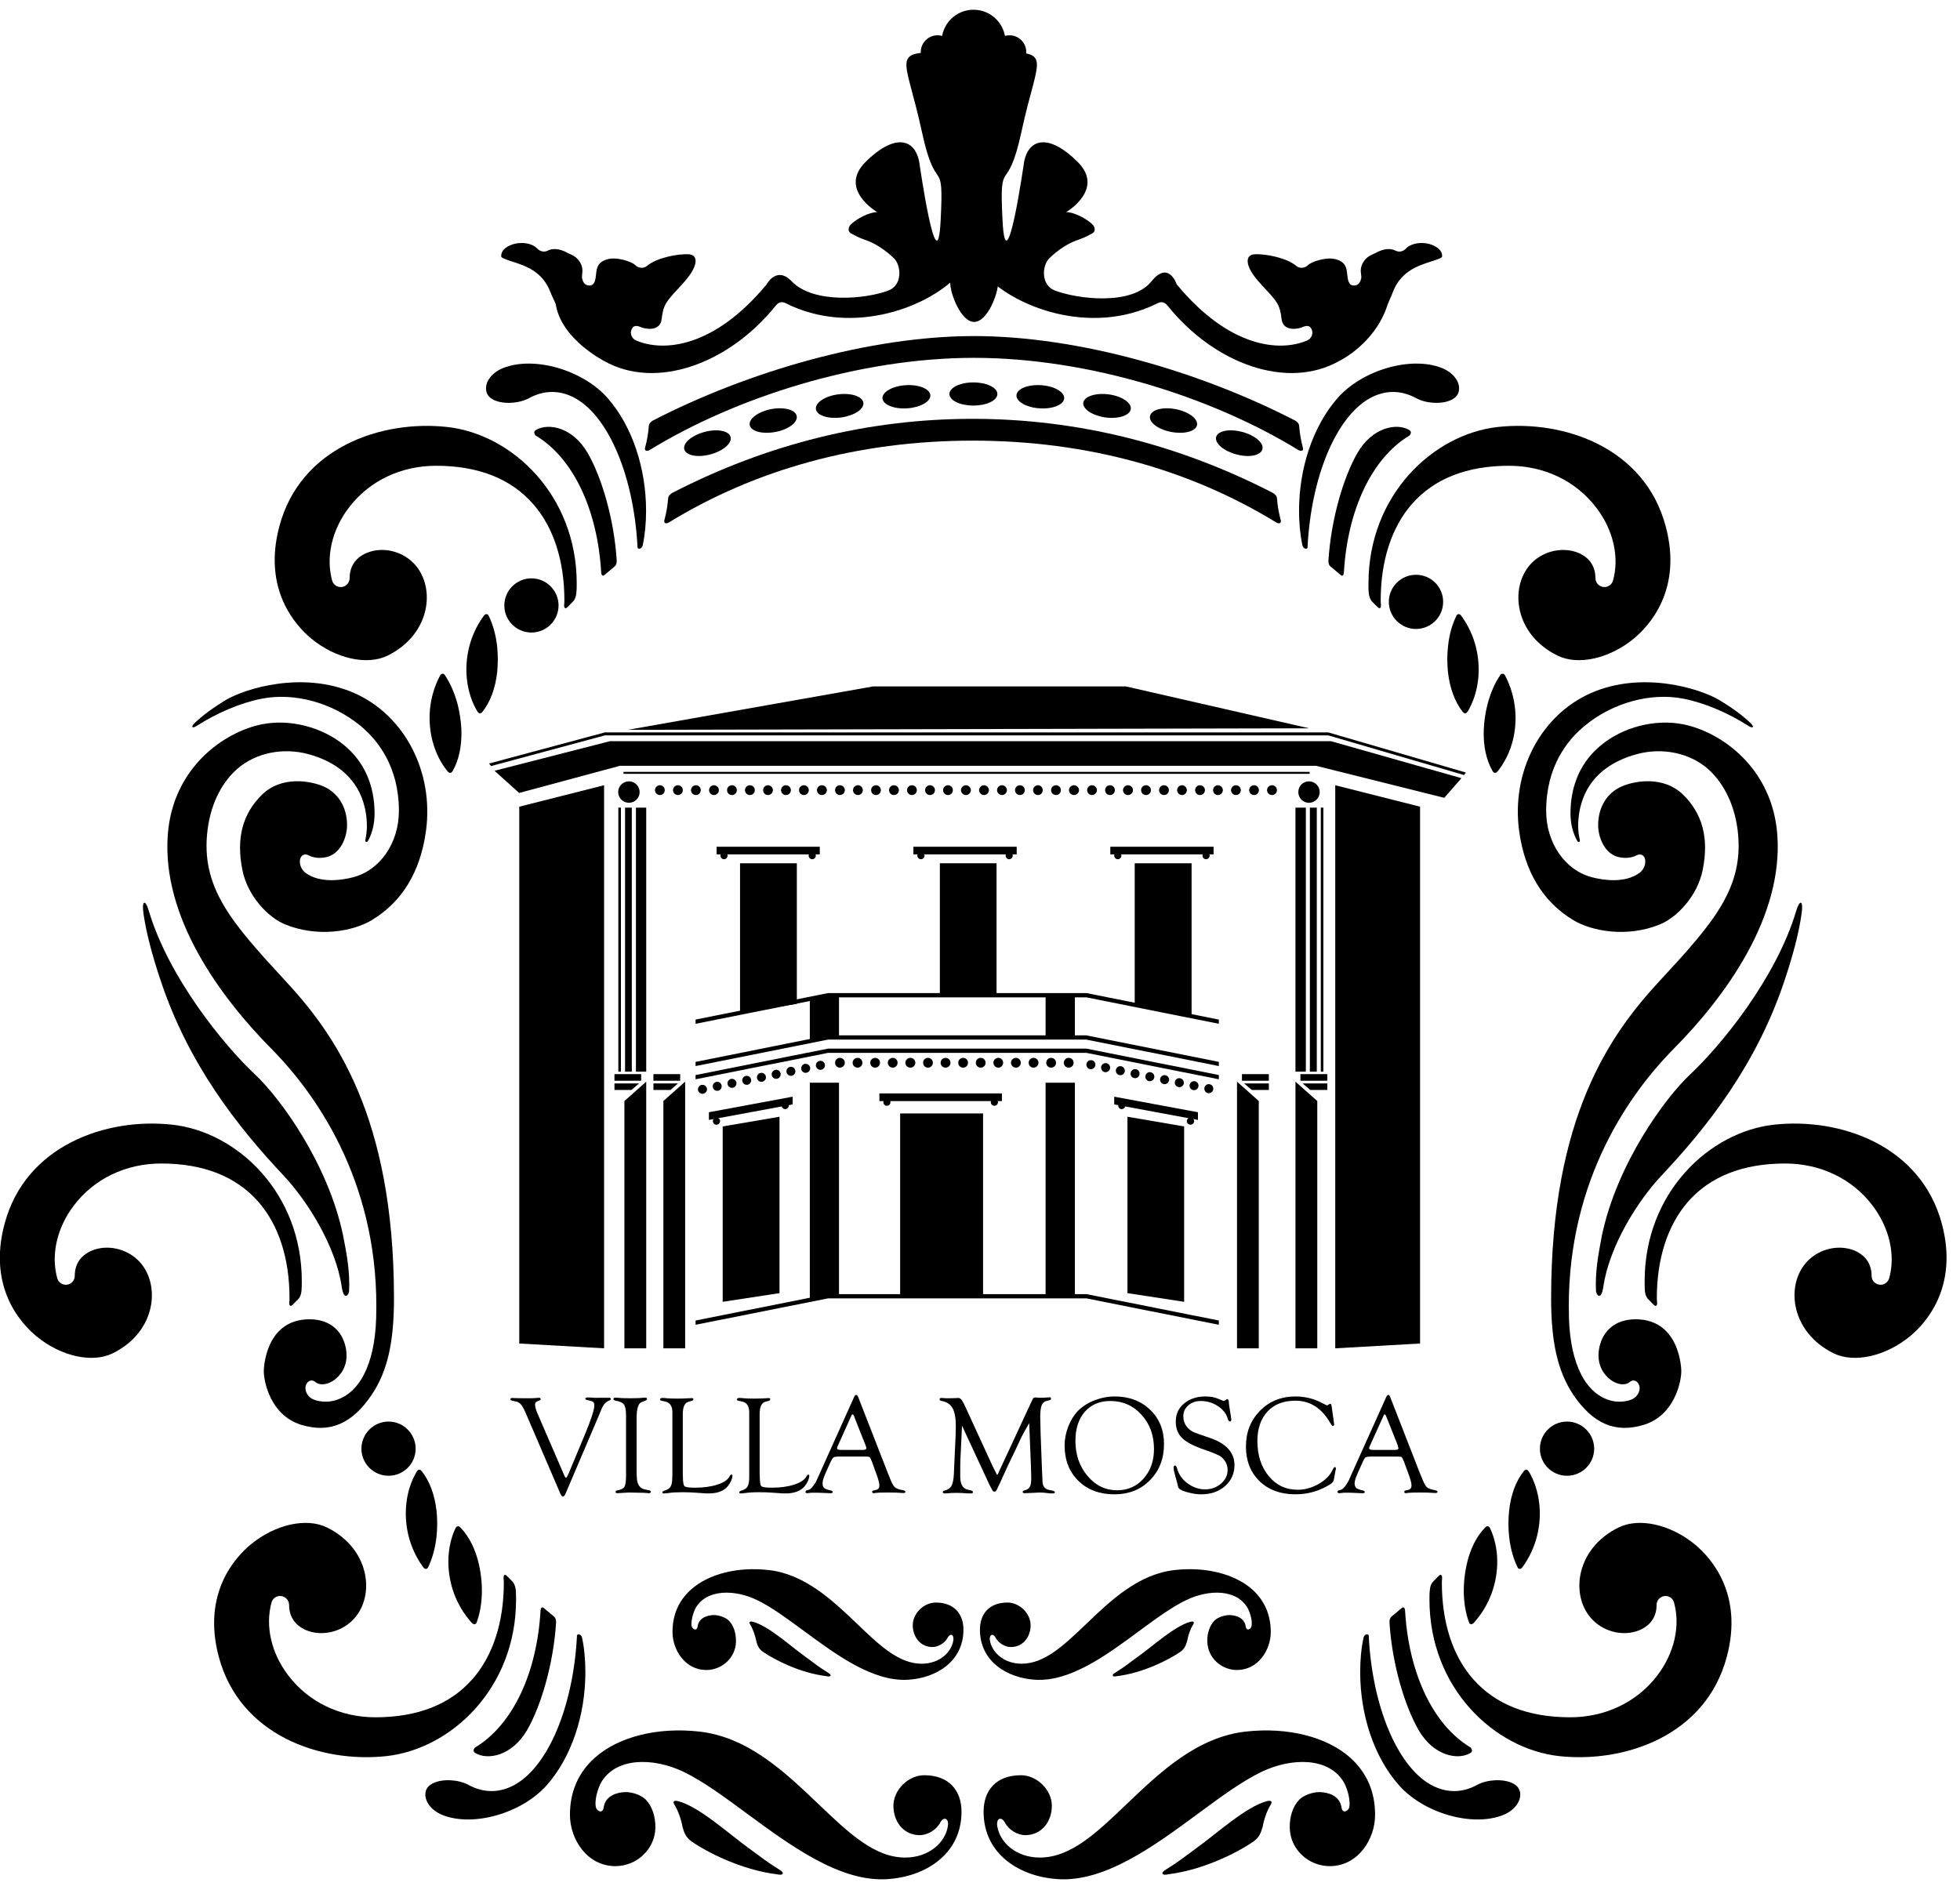<?xml version="1.0" encoding="UTF-8"?>
<svg width="94px" height="91px" viewBox="0 0 94 91" version="1.1" xmlns="http://www.w3.org/2000/svg" xmlns:xlink="http://www.w3.org/1999/xlink">
    <!-- Generator: Sketch 64 (93537) - https://sketch.com -->
    <title>logo_header</title>
    <desc>Created with Sketch.</desc>
    <g id="taglio" stroke="none" stroke-width="1" fill="none" fill-rule="evenodd">
        <g id="header_white" transform="translate(-41, -20)" fill="#000000">
            <g id="@" transform="translate(40, 20)">
                <g id="Group">
                    <g id="logo_header">
                        <polygon id="Fill-3" points="63.785 34.934 54.994 32.924 42.88 32.924 31.11 35.007"></polygon>
                        <polygon id="Fill-4" points="64.671 35.273 30.011 35.273 24.549 36.745 24.456 36.623 30.011 35.13 64.671 35.13 64.701 35.13 71.304 37.056 71.214 37.176 64.701 35.273"></polygon>
                        <polygon id="Fill-5" points="24.717 36.971 25.898 38.035 30.73 36.733 64.12 36.733 70.265 38.269 71.09 37.326 64.829 35.551 30.256 35.551"></polygon>
                        <g id="Group-266" transform="translate(0, 0.33)">
                            <path d="M32.412,37.569 C32.412,37.702 32.519,37.805 32.646,37.805 C32.781,37.805 32.881,37.702 32.881,37.569 C32.881,37.442 32.781,37.335 32.646,37.335 C32.519,37.335 32.412,37.442 32.412,37.569" id="Fill-6"></path>
                            <path d="M33.277,37.569 C33.277,37.702 33.384,37.805 33.51,37.805 C33.644,37.805 33.747,37.702 33.747,37.569 C33.747,37.442 33.644,37.335 33.51,37.335 C33.384,37.335 33.277,37.442 33.277,37.569" id="Fill-8"></path>
                            <path d="M34.139,37.569 C34.139,37.702 34.249,37.805 34.377,37.805 C34.508,37.805 34.608,37.702 34.608,37.569 C34.608,37.442 34.508,37.335 34.377,37.335 C34.249,37.335 34.139,37.442 34.139,37.569" id="Fill-10"></path>
                            <path d="M35.006,37.569 C35.006,37.702 35.11,37.805 35.241,37.805 C35.368,37.805 35.476,37.702 35.476,37.569 C35.476,37.442 35.368,37.335 35.241,37.335 C35.11,37.335 35.006,37.442 35.006,37.569" id="Fill-12"></path>
                            <path d="M35.869,37.569 C35.869,37.702 35.969,37.805 36.105,37.805 C36.235,37.805 36.338,37.702 36.338,37.569 C36.338,37.442 36.235,37.335 36.105,37.335 C35.969,37.335 35.869,37.442 35.869,37.569" id="Fill-14"></path>
                            <path d="M36.729,37.569 C36.729,37.702 36.834,37.805 36.968,37.805 C37.096,37.805 37.2,37.702 37.2,37.569 C37.2,37.442 37.096,37.335 36.968,37.335 C36.834,37.335 36.729,37.442 36.729,37.569" id="Fill-16"></path>
                            <path d="M37.598,37.569 C37.598,37.702 37.701,37.805 37.83,37.805 C37.958,37.805 38.067,37.702 38.067,37.569 C38.067,37.442 37.958,37.335 37.83,37.335 C37.701,37.335 37.598,37.442 37.598,37.569" id="Fill-18"></path>
                            <path d="M38.458,37.569 C38.458,37.702 38.562,37.805 38.691,37.805 C38.826,37.805 38.929,37.702 38.929,37.569 C38.929,37.442 38.826,37.335 38.691,37.335 C38.562,37.335 38.458,37.442 38.458,37.569" id="Fill-20"></path>
                            <path d="M39.32,37.569 C39.32,37.702 39.424,37.805 39.557,37.805 C39.686,37.805 39.789,37.702 39.789,37.569 C39.789,37.442 39.686,37.335 39.557,37.335 C39.424,37.335 39.32,37.442 39.32,37.569" id="Fill-22"></path>
                            <path d="M40.181,37.569 C40.181,37.702 40.291,37.805 40.419,37.805 C40.546,37.805 40.658,37.702 40.658,37.569 C40.658,37.442 40.546,37.335 40.419,37.335 C40.291,37.335 40.181,37.442 40.181,37.569" id="Fill-24"></path>
                            <path d="M41.049,37.569 C41.049,37.702 41.153,37.805 41.28,37.805 C41.409,37.805 41.518,37.702 41.518,37.569 C41.518,37.442 41.409,37.335 41.28,37.335 C41.153,37.335 41.049,37.442 41.049,37.569" id="Fill-26"></path>
                            <path d="M41.909,37.569 C41.909,37.702 42.02,37.805 42.149,37.805 C42.276,37.805 42.38,37.702 42.38,37.569 C42.38,37.442 42.276,37.335 42.149,37.335 C42.02,37.335 41.909,37.442 41.909,37.569" id="Fill-28"></path>
                            <path d="M42.778,37.569 C42.778,37.702 42.881,37.805 43.008,37.805 C43.139,37.805 43.246,37.702 43.246,37.569 C43.246,37.442 43.139,37.335 43.008,37.335 C42.881,37.335 42.778,37.442 42.778,37.569" id="Fill-30"></path>
                            <path d="M43.637,37.569 C43.637,37.702 43.742,37.805 43.873,37.805 C44.004,37.805 44.11,37.702 44.11,37.569 C44.11,37.442 44.004,37.335 43.873,37.335 C43.742,37.335 43.637,37.442 43.637,37.569" id="Fill-32"></path>
                            <path d="M44.502,37.569 C44.502,37.702 44.602,37.805 44.738,37.805 C44.868,37.805 44.971,37.702 44.971,37.569 C44.971,37.442 44.868,37.335 44.738,37.335 C44.602,37.335 44.502,37.442 44.502,37.569" id="Fill-34"></path>
                            <path d="M45.368,37.569 C45.368,37.702 45.472,37.805 45.601,37.805 C45.733,37.805 45.839,37.702 45.839,37.569 C45.839,37.442 45.733,37.335 45.601,37.335 C45.472,37.335 45.368,37.442 45.368,37.569" id="Fill-36"></path>
                            <path d="M46.23,37.569 C46.23,37.702 46.333,37.805 46.462,37.805 C46.595,37.805 46.698,37.702 46.698,37.569 C46.698,37.442 46.595,37.335 46.462,37.335 C46.333,37.335 46.23,37.442 46.23,37.569" id="Fill-38"></path>
                            <path d="M47.09,37.569 C47.09,37.702 47.194,37.805 47.329,37.805 C47.456,37.805 47.56,37.702 47.56,37.569 C47.56,37.442 47.456,37.335 47.329,37.335 C47.194,37.335 47.09,37.442 47.09,37.569" id="Fill-40"></path>
                            <path d="M47.958,37.569 C47.958,37.702 48.061,37.805 48.189,37.805 C48.318,37.805 48.428,37.702 48.428,37.569 C48.428,37.442 48.318,37.335 48.189,37.335 C48.061,37.335 47.958,37.442 47.958,37.569" id="Fill-42"></path>
                            <path d="M48.818,37.569 C48.818,37.702 48.922,37.805 49.051,37.805 C49.186,37.805 49.29,37.702 49.29,37.569 C49.29,37.442 49.186,37.335 49.051,37.335 C48.922,37.335 48.818,37.442 48.818,37.569" id="Fill-44"></path>
                            <path d="M49.681,37.569 C49.681,37.702 49.783,37.805 49.917,37.805 C50.046,37.805 50.149,37.702 50.149,37.569 C50.149,37.442 50.046,37.335 49.917,37.335 C49.783,37.335 49.681,37.442 49.681,37.569" id="Fill-46"></path>
                            <path d="M50.548,37.569 C50.548,37.702 50.652,37.805 50.781,37.805 C50.907,37.805 51.011,37.702 51.011,37.569 C51.011,37.442 50.907,37.335 50.781,37.335 C50.652,37.335 50.548,37.442 50.548,37.569" id="Fill-48"></path>
                            <path d="M51.409,37.569 C51.409,37.702 51.511,37.805 51.647,37.805 C51.777,37.805 51.879,37.702 51.879,37.569 C51.879,37.442 51.777,37.335 51.647,37.335 C51.511,37.335 51.409,37.442 51.409,37.569" id="Fill-50"></path>
                            <path d="M52.269,37.569 C52.269,37.702 52.379,37.805 52.51,37.805 C52.638,37.805 52.749,37.702 52.749,37.569 C52.749,37.442 52.638,37.335 52.51,37.335 C52.379,37.335 52.269,37.442 52.269,37.569" id="Fill-52"></path>
                            <path d="M53.139,37.569 C53.139,37.702 53.241,37.805 53.371,37.805 C53.5,37.805 53.607,37.702 53.607,37.569 C53.607,37.442 53.5,37.335 53.371,37.335 C53.241,37.335 53.139,37.442 53.139,37.569" id="Fill-54"></path>
                            <path d="M54,37.569 C54,37.702 54.104,37.805 54.237,37.805 C54.363,37.805 54.468,37.702 54.468,37.569 C54.468,37.442 54.363,37.335 54.237,37.335 C54.104,37.335 54,37.442 54,37.569" id="Fill-56"></path>
                            <path d="M54.859,37.569 C54.859,37.702 54.97,37.805 55.097,37.805 C55.227,37.805 55.337,37.702 55.337,37.569 C55.337,37.442 55.227,37.335 55.097,37.335 C54.97,37.335 54.859,37.442 54.859,37.569" id="Fill-58"></path>
                            <path d="M55.727,37.569 C55.727,37.702 55.83,37.805 55.96,37.805 C56.092,37.805 56.197,37.702 56.197,37.569 C56.197,37.442 56.092,37.335 55.96,37.335 C55.83,37.335 55.727,37.442 55.727,37.569" id="Fill-60"></path>
                            <path d="M56.589,37.569 C56.589,37.702 56.692,37.805 56.825,37.805 C56.954,37.805 57.058,37.702 57.058,37.569 C57.058,37.442 56.954,37.335 56.825,37.335 C56.692,37.335 56.589,37.442 56.589,37.569" id="Fill-62"></path>
                            <path d="M57.454,37.569 C57.454,37.702 57.559,37.805 57.688,37.805 C57.815,37.805 57.919,37.702 57.919,37.569 C57.919,37.442 57.815,37.335 57.688,37.335 C57.559,37.335 57.454,37.442 57.454,37.569" id="Fill-64"></path>
                            <path d="M58.317,37.569 C58.317,37.702 58.421,37.805 58.548,37.805 C58.677,37.805 58.788,37.702 58.788,37.569 C58.788,37.442 58.677,37.335 58.548,37.335 C58.421,37.335 58.317,37.442 58.317,37.569" id="Fill-66"></path>
                            <path d="M59.179,37.569 C59.179,37.702 59.281,37.805 59.417,37.805 C59.544,37.805 59.647,37.702 59.647,37.569 C59.647,37.442 59.544,37.335 59.417,37.335 C59.281,37.335 59.179,37.442 59.179,37.569" id="Fill-68"></path>
                            <path d="M60.039,37.569 C60.039,37.702 60.15,37.805 60.277,37.805 C60.405,37.805 60.51,37.702 60.51,37.569 C60.51,37.442 60.405,37.335 60.277,37.335 C60.15,37.335 60.039,37.442 60.039,37.569" id="Fill-70"></path>
                            <path d="M60.908,37.569 C60.908,37.702 61.01,37.805 61.139,37.805 C61.273,37.805 61.377,37.702 61.377,37.569 C61.377,37.442 61.273,37.335 61.139,37.335 C61.01,37.335 60.908,37.442 60.908,37.569" id="Fill-72"></path>
                            <path d="M61.767,37.569 C61.767,37.702 61.873,37.805 62.005,37.805 C62.136,37.805 62.241,37.702 62.241,37.569 C62.241,37.442 62.136,37.335 62.005,37.335 C61.873,37.335 61.767,37.442 61.767,37.569" id="Fill-74"></path>
                            <path d="M31.676,37.662 C31.676,37.945 31.445,38.177 31.164,38.177 C30.879,38.177 30.647,37.945 30.647,37.662 C30.647,37.379 30.879,37.148 31.164,37.148 C31.445,37.148 31.676,37.379 31.676,37.662" id="Fill-76"></path>
                            <path d="M64.292,37.662 C64.292,37.945 64.059,38.177 63.778,38.177 C63.491,38.177 63.266,37.945 63.266,37.662 C63.266,37.379 63.491,37.148 63.778,37.148 C64.059,37.148 64.292,37.379 64.292,37.662" id="Fill-78"></path>
                            <polygon id="Fill-80" points="30.977 51.073 31.301 51.073 31.301 38.41 30.977 38.41"></polygon>
                            <polygon id="Fill-82" points="31.499 51.073 31.992 51.073 31.992 38.41 31.499 38.41"></polygon>
                            <polygon id="Fill-83" points="30.655 51.073 30.779 51.073 30.779 38.41 30.655 38.41"></polygon>
                            <polygon id="Fill-84" points="63.82 51.073 64.152 51.073 64.152 38.41 63.82 38.41"></polygon>
                            <polygon id="Fill-85" points="63.129 51.073 63.627 51.073 63.627 38.41 63.129 38.41"></polygon>
                            <polygon id="Fill-86" points="64.345 51.073 64.468 51.073 64.468 38.41 64.345 38.41"></polygon>
                            <polyline id="Fill-87" points="25.903 64.113 25.903 38.364 29.971 37.335 29.971 64.344"></polyline>
                            <polyline id="Fill-88" points="69.105 64.113 69.105 38.364 65.037 37.335 65.037 64.344"></polyline>
                            <polygon id="Fill-89" points="35.368 40.652 40.316 40.652 40.316 40.285 35.368 40.285"></polygon>
                            <path d="M35.894,40.713 C35.894,40.804 35.819,40.884 35.722,40.884 C35.632,40.884 35.552,40.804 35.552,40.713 C35.552,40.618 35.632,40.539 35.722,40.539 C35.819,40.539 35.894,40.618 35.894,40.713" id="Fill-90"></path>
                            <path d="M40.125,40.713 C40.125,40.804 40.054,40.884 39.955,40.884 C39.858,40.884 39.782,40.804 39.782,40.713 C39.782,40.618 39.858,40.539 39.955,40.539 C40.054,40.539 40.125,40.618 40.125,40.713" id="Fill-91"></path>
                            <polygon id="Fill-92" points="44.806 40.652 49.76 40.652 49.76 40.285 44.806 40.285"></polygon>
                            <path d="M45.337,40.713 C45.337,40.804 45.265,40.884 45.166,40.884 C45.075,40.884 44.995,40.804 44.995,40.713 C44.995,40.618 45.075,40.539 45.166,40.539 C45.265,40.539 45.337,40.618 45.337,40.713" id="Fill-93"></path>
                            <path d="M49.569,40.713 C49.569,40.804 49.49,40.884 49.399,40.884 C49.302,40.884 49.23,40.804 49.23,40.713 C49.23,40.618 49.302,40.539 49.399,40.539 C49.49,40.539 49.569,40.618 49.569,40.713" id="Fill-94"></path>
                            <polygon id="Fill-95" points="54.25 40.652 59.202 40.652 59.202 40.285 54.25 40.285"></polygon>
                            <path d="M54.78,40.713 C54.78,40.804 54.706,40.884 54.609,40.884 C54.517,40.884 54.437,40.804 54.437,40.713 C54.437,40.618 54.517,40.539 54.609,40.539 C54.706,40.539 54.78,40.618 54.78,40.713" id="Fill-96"></path>
                            <path d="M59.014,40.713 C59.014,40.804 58.933,40.884 58.842,40.884 C58.745,40.884 58.672,40.804 58.672,40.713 C58.672,40.618 58.745,40.539 58.842,40.539 C58.933,40.539 59.014,40.618 59.014,40.713" id="Fill-97"></path>
                            <polygon id="Fill-98" points="30.903 36.788 63.809 36.788 63.809 36.694 30.903 36.694"></polygon>
                            <polygon id="Fill-99" points="39.216 47.821 36.492 48.237 36.492 41.077 39.216 41.077"></polygon>
                            <polygon id="Fill-100" points="46.075 47.462 48.794 47.462 48.794 41.077 46.075 41.077"></polygon>
                            <polygon id="Fill-101" points="58.148 48.386 55.42 47.948 55.42 41.077 58.148 41.077"></polygon>
                            <polygon id="Fill-102" points="53.095 50.172 40.713 50.172 34.359 51.439 34.359 51.236 40.713 49.968 53.095 49.968 53.102 49.968 59.454 51.236 59.454 51.439 53.102 50.172"></polygon>
                            <polygon id="Fill-103" points="41.238 49.525 39.838 49.525 39.838 47.626 41.238 47.39"></polygon>
                            <polygon id="Fill-104" points="51.146 49.525 52.551 49.525 52.551 47.451 51.146 47.451"></polygon>
                            <polygon id="Fill-105" points="53.095 47.51 40.713 47.51 34.359 48.777 34.359 48.575 40.713 47.304 53.095 47.304 53.102 47.304 59.454 48.575 59.454 48.777 53.102 47.51"></polygon>
                            <polygon id="Fill-106" points="53.095 49.536 40.713 49.536 34.359 50.805 34.359 50.604 40.713 49.333 53.095 49.333 53.102 49.333 59.454 50.604 59.454 50.805 53.102 49.536"></polygon>
                            <polygon id="Fill-107" points="41.238 61.837 39.838 61.983 39.838 51.603 41.238 51.603"></polygon>
                            <polygon id="Fill-108" points="51.146 61.837 52.551 61.837 52.551 51.604 51.146 51.604"></polygon>
                            <path d="M41.049,50.646 C41.049,50.778 41.153,50.881 41.28,50.881 C41.409,50.881 41.518,50.778 41.518,50.646 C41.518,50.517 41.409,50.411 41.28,50.411 C41.153,50.411 41.049,50.517 41.049,50.646" id="Fill-109"></path>
                            <path d="M41.891,50.646 C41.891,50.778 41.995,50.881 42.131,50.881 C42.257,50.881 42.361,50.778 42.361,50.646 C42.361,50.517 42.257,50.411 42.131,50.411 C41.995,50.411 41.891,50.517 41.891,50.646" id="Fill-110"></path>
                            <path d="M42.736,50.646 C42.736,50.778 42.839,50.881 42.972,50.881 C43.101,50.881 43.205,50.778 43.205,50.646 C43.205,50.517 43.101,50.411 42.972,50.411 C42.839,50.411 42.736,50.517 42.736,50.646" id="Fill-111"></path>
                            <path d="M43.577,50.646 C43.577,50.778 43.686,50.881 43.817,50.881 C43.944,50.881 44.048,50.778 44.048,50.646 C44.048,50.517 43.944,50.411 43.817,50.411 C43.686,50.411 43.577,50.517 43.577,50.646" id="Fill-112"></path>
                            <path d="M44.421,50.646 C44.421,50.778 44.531,50.881 44.658,50.881 C44.795,50.881 44.899,50.778 44.899,50.646 C44.899,50.517 44.795,50.411 44.658,50.411 C44.531,50.411 44.421,50.517 44.421,50.646" id="Fill-113"></path>
                            <path d="M45.271,50.646 C45.271,50.778 45.373,50.881 45.502,50.881 C45.635,50.881 45.74,50.778 45.74,50.646 C45.74,50.517 45.635,50.411 45.502,50.411 C45.373,50.411 45.271,50.517 45.271,50.646" id="Fill-114"></path>
                            <path d="M46.112,50.646 C46.112,50.778 46.216,50.881 46.344,50.881 C46.479,50.881 46.584,50.778 46.584,50.646 C46.584,50.517 46.479,50.411 46.344,50.411 C46.216,50.411 46.112,50.517 46.112,50.646" id="Fill-115"></path>
                            <path d="M46.956,50.646 C46.956,50.778 47.059,50.881 47.187,50.881 C47.324,50.881 47.426,50.778 47.426,50.646 C47.426,50.517 47.324,50.411 47.187,50.411 C47.059,50.411 46.956,50.517 46.956,50.646" id="Fill-116"></path>
                            <path d="M47.799,50.646 C47.799,50.778 47.903,50.881 48.032,50.881 C48.165,50.881 48.269,50.778 48.269,50.646 C48.269,50.517 48.165,50.411 48.032,50.411 C47.903,50.411 47.799,50.517 47.799,50.646" id="Fill-117"></path>
                            <path d="M48.643,50.646 C48.643,50.778 48.75,50.881 48.88,50.881 C49.009,50.881 49.111,50.778 49.111,50.646 C49.111,50.517 49.009,50.411 48.88,50.411 C48.75,50.411 48.643,50.517 48.643,50.646" id="Fill-118"></path>
                            <path d="M49.485,50.646 C49.485,50.778 49.594,50.881 49.724,50.881 C49.852,50.881 49.956,50.778 49.956,50.646 C49.956,50.517 49.852,50.411 49.724,50.411 C49.594,50.411 49.485,50.517 49.485,50.646" id="Fill-119"></path>
                            <path d="M50.334,50.646 C50.334,50.778 50.438,50.881 50.564,50.881 C50.696,50.881 50.805,50.778 50.805,50.646 C50.805,50.517 50.696,50.411 50.564,50.411 C50.438,50.411 50.334,50.517 50.334,50.646" id="Fill-120"></path>
                            <path d="M40.131,50.81 C40.157,50.929 40.273,51.007 40.39,50.982 C40.504,50.957 40.584,50.844 40.56,50.726 C40.536,50.61 40.419,50.532 40.305,50.558 C40.187,50.582 40.109,50.695 40.131,50.81" id="Fill-121"></path>
                            <path d="M39.428,50.957 C39.453,51.073 39.564,51.15 39.681,51.125 C39.796,51.101 39.875,50.988 39.851,50.869 C39.828,50.753 39.711,50.679 39.595,50.701 C39.478,50.726 39.406,50.838 39.428,50.957" id="Fill-122"></path>
                            <path d="M38.72,51.101 C38.745,51.216 38.861,51.293 38.978,51.268 C39.092,51.244 39.167,51.133 39.142,51.013 C39.119,50.897 39.009,50.82 38.891,50.844 C38.769,50.869 38.698,50.982 38.72,51.101" id="Fill-123"></path>
                            <path d="M38.013,51.244 C38.036,51.362 38.151,51.435 38.269,51.412 C38.384,51.391 38.458,51.271 38.439,51.159 C38.414,51.039 38.301,50.963 38.183,50.988 C38.068,51.012 37.99,51.125 38.013,51.244" id="Fill-124"></path>
                            <path d="M37.304,51.387 C37.329,51.506 37.443,51.579 37.56,51.558 C37.677,51.532 37.756,51.42 37.729,51.302 C37.705,51.183 37.592,51.11 37.474,51.135 C37.361,51.157 37.286,51.271 37.304,51.387" id="Fill-125"></path>
                            <path d="M36.603,51.532 C36.628,51.651 36.734,51.723 36.858,51.7 C36.968,51.677 37.045,51.563 37.021,51.446 C37,51.327 36.882,51.254 36.766,51.278 C36.652,51.301 36.577,51.416 36.603,51.532" id="Fill-126"></path>
                            <path d="M35.894,51.676 C35.918,51.795 36.033,51.869 36.149,51.845 C36.267,51.821 36.338,51.706 36.316,51.589 C36.29,51.474 36.174,51.397 36.062,51.421 C35.949,51.446 35.869,51.559 35.894,51.676" id="Fill-127"></path>
                            <path d="M35.186,51.819 C35.209,51.938 35.322,52.014 35.441,51.988 C35.556,51.964 35.631,51.849 35.606,51.732 C35.587,51.617 35.472,51.54 35.354,51.565 C35.241,51.588 35.159,51.702 35.186,51.819" id="Fill-128"></path>
                            <path d="M34.476,51.964 C34.5,52.081 34.614,52.154 34.732,52.132 C34.847,52.107 34.926,51.996 34.904,51.879 C34.879,51.761 34.764,51.685 34.645,51.709 C34.531,51.733 34.457,51.845 34.476,51.964" id="Fill-129"></path>
                            <path d="M53.53,50.781 C53.506,50.9 53.395,50.977 53.27,50.949 C53.157,50.928 53.083,50.81 53.108,50.695 C53.132,50.576 53.241,50.503 53.364,50.527 C53.482,50.548 53.555,50.666 53.53,50.781" id="Fill-130"></path>
                            <path d="M54.237,50.925 C54.211,51.043 54.097,51.117 53.979,51.096 C53.866,51.071 53.793,50.957 53.811,50.838 C53.835,50.719 53.951,50.646 54.066,50.667 C54.186,50.695 54.261,50.809 54.237,50.925" id="Fill-131"></path>
                            <path d="M54.944,51.068 C54.92,51.187 54.804,51.263 54.689,51.239 C54.573,51.214 54.493,51.101 54.518,50.981 C54.543,50.866 54.658,50.789 54.773,50.814 C54.889,50.839 54.963,50.952 54.944,51.068" id="Fill-132"></path>
                            <path d="M55.648,51.214 C55.624,51.33 55.513,51.407 55.396,51.382 C55.276,51.358 55.202,51.244 55.227,51.125 C55.251,51.009 55.365,50.933 55.483,50.957 C55.6,50.981 55.673,51.096 55.648,51.214" id="Fill-133"></path>
                            <path d="M56.357,51.357 C56.332,51.474 56.221,51.55 56.098,51.526 C55.984,51.501 55.91,51.387 55.935,51.272 C55.96,51.153 56.071,51.076 56.184,51.101 C56.308,51.125 56.382,51.243 56.357,51.357" id="Fill-134"></path>
                            <path d="M57.065,51.501 C57.041,51.616 56.924,51.693 56.806,51.668 C56.692,51.645 56.619,51.532 56.638,51.415 C56.668,51.296 56.775,51.219 56.893,51.244 C57.011,51.269 57.091,51.385 57.065,51.501" id="Fill-135"></path>
                            <path d="M57.774,51.645 C57.75,51.761 57.633,51.837 57.515,51.813 C57.402,51.788 57.321,51.676 57.346,51.558 C57.369,51.439 57.486,51.365 57.601,51.391 C57.719,51.412 57.79,51.53 57.774,51.645" id="Fill-136"></path>
                            <path d="M58.475,51.788 C58.453,51.904 58.342,51.981 58.219,51.956 C58.105,51.936 58.03,51.819 58.055,51.702 C58.079,51.588 58.193,51.509 58.31,51.534 C58.427,51.558 58.499,51.674 58.475,51.788" id="Fill-137"></path>
                            <path d="M59.184,51.931 C59.161,52.051 59.044,52.124 58.928,52.104 C58.813,52.075 58.739,51.964 58.764,51.845 C58.788,51.731 58.896,51.653 59.014,51.677 C59.136,51.702 59.209,51.818 59.184,51.931" id="Fill-138"></path>
                            <path d="M51.176,50.646 C51.176,50.778 51.28,50.881 51.409,50.881 C51.543,50.881 51.647,50.778 51.647,50.646 C51.647,50.517 51.543,50.411 51.409,50.411 C51.28,50.411 51.176,50.517 51.176,50.646" id="Fill-139"></path>
                            <path d="M52.02,50.646 C52.02,50.778 52.123,50.881 52.251,50.881 C52.387,50.881 52.491,50.778 52.491,50.646 C52.491,50.517 52.387,50.411 52.251,50.411 C52.123,50.411 52.02,50.517 52.02,50.646" id="Fill-140"></path>
                            <polygon id="Fill-141" points="53.095 61.948 40.713 61.948 34.359 63.214 34.359 63.01 40.713 61.744 53.095 61.744 53.102 61.744 59.454 63.01 59.454 63.214 53.102 61.948"></polygon>
                            <polygon id="Fill-142" points="43.175 52.485 49.051 52.485 49.051 52.116 43.175 52.116"></polygon>
                            <path d="M43.705,52.541 C43.705,52.634 43.632,52.71 43.537,52.71 C43.444,52.71 43.365,52.634 43.365,52.541 C43.365,52.444 43.444,52.37 43.537,52.37 C43.632,52.37 43.705,52.444 43.705,52.541" id="Fill-143"></path>
                            <path d="M48.861,52.541 C48.861,52.634 48.788,52.71 48.691,52.71 C48.6,52.71 48.518,52.634 48.518,52.541 C48.518,52.444 48.6,52.37 48.691,52.37 C48.788,52.37 48.861,52.444 48.861,52.541" id="Fill-144"></path>
                            <polygon id="Fill-145" points="44.17 61.795 48.147 61.795 48.147 53.078 44.17 53.078"></polygon>
                            <polygon id="Fill-146" points="39.015 52.645 34.999 53.389 34.999 53.02 39.015 52.274"></polygon>
                            <path d="M35.533,53.448 C35.533,53.541 35.458,53.617 35.361,53.617 C35.265,53.617 35.19,53.541 35.19,53.448 C35.19,53.353 35.265,53.275 35.361,53.275 C35.458,53.275 35.533,53.353 35.533,53.448" id="Fill-147"></path>
                            <path d="M38.831,52.697 C38.831,52.792 38.751,52.87 38.66,52.87 C38.562,52.87 38.483,52.792 38.483,52.697 C38.483,52.604 38.562,52.528 38.66,52.528 C38.751,52.528 38.831,52.604 38.831,52.697" id="Fill-148"></path>
                            <polygon id="Fill-149" points="38.384 61.697 35.66 62.113 35.66 53.701 38.384 53.236"></polygon>
                            <polygon id="Fill-150" points="54.437 52.645 58.453 53.389 58.453 53.02 54.437 52.274"></polygon>
                            <path d="M57.919,53.448 C57.919,53.541 57.999,53.617 58.099,53.617 C58.188,53.617 58.269,53.541 58.269,53.448 C58.269,53.353 58.188,53.275 58.099,53.275 C57.999,53.275 57.919,53.353 57.919,53.448" id="Fill-151"></path>
                            <path d="M54.629,52.697 C54.629,52.792 54.7,52.87 54.797,52.87 C54.889,52.87 54.97,52.792 54.97,52.697 C54.97,52.604 54.889,52.528 54.797,52.528 C54.7,52.528 54.629,52.604 54.629,52.697" id="Fill-152"></path>
                            <polygon id="Fill-153" points="55.072 61.697 57.79 62.113 57.79 53.701 55.072 53.236"></polygon>
                            <polygon id="Fill-154" points="31.992 64.344 30.946 64.344 30.946 52.481 31.992 51.554"></polygon>
                            <polygon id="Fill-155" points="30.469 51.509 31.75 51.509 31.75 51.192 30.469 51.192"></polygon>
                            <polygon id="Fill-156" points="30.469 51.952 31.284 51.952 31.65 51.637 30.469 51.637"></polygon>
                            <polygon id="Fill-157" points="63.129 64.344 64.176 64.344 64.176 52.481 63.129 51.554"></polygon>
                            <polygon id="Fill-158" points="63.367 51.509 64.658 51.509 64.658 51.192 63.367 51.192"></polygon>
                            <polygon id="Fill-159" points="64.658 51.952 63.841 51.952 63.471 51.637 64.658 51.637"></polygon>
                            <polygon id="Fill-160" points="33.859 64.344 32.815 64.344 32.815 52.481 33.859 51.554"></polygon>
                            <polygon id="Fill-161" points="32.338 51.509 33.621 51.509 33.621 51.192 32.338 51.192"></polygon>
                            <polygon id="Fill-162" points="32.338 51.952 33.155 51.952 33.516 51.637 32.338 51.637"></polygon>
                            <polygon id="Fill-163" points="60.326 64.344 61.37 64.344 61.37 52.481 60.326 51.554"></polygon>
                            <polygon id="Fill-164" points="60.563 51.509 61.853 51.509 61.853 51.192 60.563 51.192"></polygon>
                            <polygon id="Fill-165" points="61.854 51.952 61.034 51.952 60.668 51.637 61.854 51.637"></polygon>
                            <path d="M47.646,20.805 C42.124,20.808 37.2,22.201 33.072,24.735 C32.876,24.83 32.837,24.717 32.863,24.617 C32.96,24.259 33.016,23.927 33.041,23.592 C33.044,23.443 33.179,23.349 33.243,23.311 C37.805,20.96 42.649,19.76 47.646,19.76 C52.642,19.76 57.479,20.96 62.043,23.311 C62.11,23.349 62.245,23.443 62.245,23.592 C62.267,23.927 62.329,24.259 62.422,24.617 C62.447,24.717 62.41,24.83 62.215,24.735 C58.085,22.201 53.169,20.808 47.646,20.805" id="Fill-189"></path>
                            <path d="M26.706,20.292 C27.311,19.943 28.473,20.166 29.186,21.403 C29.843,22.539 30.448,24.53 30.576,26.544 C30.581,26.614 30.576,26.77 30.463,26.852 C30.3,26.986 30.146,27.118 29.989,27.252 C29.884,27.341 29.839,27.221 29.834,27.145 C29.662,24.164 28.522,21.666 26.7,20.567 C26.636,20.516 26.56,20.373 26.706,20.292" id="Fill-190"></path>
                            <path d="M33.533,86.067 C34.536,86.335 35.937,87.614 36.894,88.31 C37.568,88.792 37.654,88.898 38.414,89.373 C38.648,89.516 38.544,89.647 38.262,89.573 C36.547,89.363 34.885,88.499 34.171,88 C33.888,87.806 33.803,87.552 33.732,87.296 C33.673,86.951 33.522,86.515 33.342,86.229 C33.259,86.102 33.299,86.004 33.533,86.067 L33.533,86.067 Z" id="Fill-191"></path>
                            <path d="M17.387,61.382 C17.104,59.455 15.762,57.298 14.605,56.061 C12.391,53.71 10.027,50.71 8.689,46.655 C8.324,45.564 8.03,44.497 7.882,43.502 C7.788,42.848 7.97,42.79 8.138,43.364 C9.095,46.568 11.73,49.8 13.237,51.214 C14.436,52.336 16.746,55.494 17.459,58.953 C17.638,59.859 17.784,60.68 17.743,61.596 C17.739,61.762 17.497,62.115 17.387,61.382" id="Fill-192"></path>
                            <path d="M45.324,84.821 C44.562,84.821 43.848,85.523 43.848,86.287 C43.848,87.056 44.341,87.695 45.106,87.695 C45.502,87.695 45.919,87.429 46.089,87.097 C46.267,86.773 46.509,86.895 46.462,87.24 C46.357,88.018 45.583,88.77 44.409,88.77 C42.935,88.77 41.691,87.578 40.243,86.196 C38.667,84.693 36.882,82.987 34.536,82.727 C32.534,82.503 30.659,82.974 29.525,83.984 C28.734,84.695 28.334,85.614 28.334,86.721 C28.334,87.903 29.168,89.182 30.513,89.182 C31.542,89.182 32.402,88.368 32.431,87.365 C32.447,86.805 32.267,86.287 31.961,85.981 C31.742,85.766 31.301,85.618 30.977,85.631 C30.576,85.643 30.034,85.807 29.951,86.365 C29.903,86.701 29.608,86.533 29.574,86.342 C29.518,86.048 29.627,85.575 29.815,85.194 C30.527,83.938 32.345,83.971 33.777,84.655 C34.713,85.104 35.739,85.861 36.821,86.659 C38.923,88.205 41.293,89.957 43.566,89.805 C45.331,89.693 47.113,88.647 47.113,86.569 C47.113,85.569 46.527,84.821 45.324,84.821" id="Fill-193"></path>
                            <path d="M16.973,66.865 C18.218,66.578 18.974,65.133 19.04,62.901 C19.231,56.726 16.413,52.399 14.012,49.972 C11.523,47.454 8.763,43.649 9.046,39.729 C9.274,36.498 11.745,34.775 13.561,34.412 C14.891,34.146 16.435,34.537 17.497,35.408 C18.459,36.194 18.964,37.328 18.964,38.685 C18.964,39.17 18.859,39.626 18.652,39.995 C18.642,40.013 18.605,40.071 18.56,40.053 C18.533,40.047 18.508,40.004 18.522,39.953 C18.571,39.729 18.596,39.504 18.596,39.305 C18.596,38.294 18.23,36.508 15.787,35.843 C14.56,35.511 13.259,35.783 12.377,36.552 C11.766,37.088 11.134,38.038 10.953,39.485 C10.609,42.256 12.134,43.953 14.696,46.727 C17.035,49.253 19.895,53.21 19.895,61.951 C19.895,64.066 19.58,65.441 18.841,66.55 C17.894,67.971 16.806,68.435 15.429,68.007 C13.979,67.552 13.651,65.957 13.651,65.435 C13.651,65.412 13.676,62.951 15.848,62.951 C16.912,62.951 17.316,63.604 17.441,63.88 C17.708,64.47 17.749,65.291 17.065,65.838 C16.731,66.097 16.34,66.148 16.112,65.951 C16.003,65.861 15.857,65.866 15.755,65.973 C15.618,66.115 15.592,66.397 15.809,66.645 C16.04,66.892 16.594,66.954 16.973,66.865" id="Fill-194"></path>
                            <path d="M21.431,28.788 C21.567,27.979 21.339,27.188 20.822,26.669 C20.237,26.082 19.318,25.886 18.588,26.192 C18.282,26.317 17.768,26.641 17.768,27.402 C17.768,27.615 17.609,27.796 17.397,27.826 C17.185,27.854 16.984,27.72 16.929,27.515 C16.618,26.391 16.918,25.083 17.733,24.017 C18.7,22.741 20.225,22.011 21.909,22.011 C23.931,22.011 25.495,22.625 26.563,23.84 C27.55,24.959 28.068,26.571 28.068,28.471 C28.068,28.542 28.063,28.614 28.055,28.688 C28.047,28.779 28.084,28.92 28.212,28.794 C28.307,28.704 28.396,28.611 28.486,28.517 C28.533,28.471 28.621,28.346 28.642,28.113 C28.659,27.961 28.659,27.805 28.659,27.654 C28.659,23.417 25.552,20.489 22.44,20.15 C19.273,19.805 15.404,21.144 14.4,24.907 C13.582,27.957 15.195,29.692 15.924,30.297 C17.091,31.26 18.595,31.599 19.58,31.122 C20.587,30.631 21.263,29.784 21.431,28.788" id="Fill-195"></path>
                            <path d="M24.68,18.852 C25.126,19.07 25.889,19.032 26.374,18.767 C27.106,18.367 27.878,18.373 28.606,18.781 C30.21,19.687 31.398,22.546 31.575,25.902 C31.557,26.03 31.781,26.03 31.826,25.82 C31.938,25.279 31.985,24.726 31.985,24.17 C31.985,22.145 31.333,20.127 30.144,18.767 C28.952,17.411 26.613,16.735 25.131,17.323 C24.586,17.539 24.243,17.997 24.319,18.41 C24.35,18.605 24.467,18.748 24.68,18.852" id="Fill-196"></path>
                            <path d="M23.889,33.785 C23.636,33.367 23.455,32.836 23.392,32.246 C23.287,31.276 23.504,30.166 24.2,29.21 C24.294,29.076 24.405,29.134 24.428,29.188 C24.639,29.614 24.785,30.133 24.845,30.7 C24.883,31.091 24.884,31.499 24.845,31.903 C24.76,32.689 24.51,33.339 24.143,33.807 C24.021,33.965 23.927,33.85 23.889,33.785" id="Fill-197"></path>
                            <path d="M22.46,36.66 C22.147,36.281 21.89,35.783 21.742,35.212 C21.499,34.266 21.547,33.139 22.097,32.09 C22.167,31.941 22.284,31.984 22.321,32.033 C22.587,32.42 22.806,32.914 22.95,33.465 C23.047,33.847 23.107,34.253 23.128,34.659 C23.156,35.447 23.007,36.129 22.714,36.644 C22.616,36.819 22.507,36.718 22.46,36.66" id="Fill-198"></path>
                            <path d="M10.337,34.35 C10.704,33.999 11.191,33.638 11.797,33.265 C12.758,32.687 15.532,31.834 17.987,32.912 C20.405,33.975 21.819,36.7 21.428,39.537 C21.159,41.489 20.287,42.924 18.838,43.801 C17.929,44.351 16.239,44.649 14.668,44.008 C13.865,43.679 12.876,42.655 12.626,41.406 C12.321,39.892 12.626,38.709 13.561,37.793 C14.479,36.891 15.831,37.108 16.482,37.378 C17.209,37.68 17.645,38.38 17.645,39.254 C17.645,39.798 17.345,40.697 16.542,40.804 C16.254,40.843 16,40.804 15.786,40.691 C15.649,40.622 15.513,40.656 15.439,40.774 C15.314,40.97 15.388,41.351 15.666,41.546 C16.367,42.05 17.39,41.889 17.937,41.748 C19.23,41.412 20.131,40.103 20.131,38.563 C20.131,36.446 19.122,35.171 18.278,34.476 C16.923,33.367 15.107,32.873 13.537,33.187 C12.514,33.389 11.389,33.875 10.415,34.5 C10.216,34.626 10.138,34.537 10.337,34.35" id="Fill-199"></path>
                            <path d="M68.579,20.292 C67.975,19.943 66.813,20.166 66.098,21.403 C65.445,22.539 64.841,24.53 64.712,26.544 C64.701,26.614 64.712,26.77 64.822,26.852 C64.982,26.986 65.14,27.118 65.3,27.252 C65.403,27.341 65.445,27.221 65.451,27.145 C65.623,24.164 66.767,21.666 68.587,20.567 C68.654,20.516 68.726,20.373 68.579,20.292" id="Fill-200"></path>
                            <path d="M61.75,86.067 C60.754,86.335 59.354,87.614 58.39,88.31 C57.726,88.792 57.633,88.898 56.875,89.373 C56.643,89.516 56.746,89.647 57.022,89.573 C58.739,89.363 60.401,88.499 61.114,88 C61.401,87.806 61.481,87.552 61.556,87.296 C61.615,86.951 61.764,86.515 61.945,86.229 C62.025,86.102 61.988,86.004 61.75,86.067 L61.75,86.067 Z" id="Fill-201"></path>
                            <path d="M77.895,61.382 C78.182,59.455 79.519,57.298 80.681,56.061 C82.895,53.71 85.262,50.71 86.6,46.655 C86.962,45.564 87.261,44.497 87.402,43.502 C87.498,42.848 87.316,42.79 87.144,43.364 C86.192,46.568 83.559,49.8 82.05,51.214 C80.853,52.336 78.542,55.494 77.822,58.953 C77.651,59.859 77.498,60.68 77.542,61.596 C77.547,61.762 77.792,62.115 77.895,61.382" id="Fill-202"></path>
                            <path d="M49.963,84.821 C50.732,84.821 51.446,85.523 51.446,86.287 C51.446,87.056 50.945,87.695 50.174,87.695 C49.783,87.695 49.369,87.429 49.198,87.097 C49.021,86.773 48.776,86.895 48.825,87.24 C48.93,88.018 49.705,88.77 50.872,88.77 C52.351,88.77 53.603,87.578 55.043,86.196 C56.619,84.693 58.403,82.987 60.748,82.727 C62.751,82.503 64.628,82.974 65.762,83.984 C66.551,84.695 66.948,85.614 66.948,86.721 C66.948,87.903 66.119,89.182 64.775,89.182 C63.747,89.182 62.88,88.368 62.857,87.365 C62.837,86.805 63.014,86.287 63.325,85.981 C63.548,85.766 63.986,85.618 64.311,85.631 C64.713,85.643 65.257,85.807 65.337,86.365 C65.386,86.701 65.68,86.533 65.715,86.342 C65.762,86.048 65.66,85.575 65.469,85.194 C64.76,83.938 62.941,83.971 61.512,84.655 C60.571,85.104 59.544,85.861 58.463,86.659 C56.368,88.205 53.993,89.957 51.726,89.805 C49.956,89.693 48.172,88.647 48.172,86.569 C48.172,85.569 48.757,84.821 49.963,84.821" id="Fill-203"></path>
                            <path d="M78.31,66.865 C77.073,66.578 76.315,65.133 76.247,62.901 C76.058,56.726 78.873,52.399 81.274,49.972 C83.766,47.454 86.52,43.649 86.24,39.729 C86.009,36.498 83.541,34.775 81.726,34.412 C80.395,34.146 78.849,34.537 77.792,35.408 C76.826,36.194 76.319,37.328 76.319,38.685 C76.319,39.17 76.43,39.626 76.638,39.995 C76.644,40.013 76.68,40.071 76.731,40.053 C76.759,40.047 76.78,40.004 76.766,39.953 C76.717,39.729 76.687,39.504 76.687,39.305 C76.687,38.294 77.053,36.508 79.503,35.843 C80.723,35.511 82.03,35.783 82.912,36.552 C83.517,37.088 84.151,38.038 84.336,39.485 C84.678,42.256 83.156,43.953 80.589,46.727 C78.249,49.253 75.39,53.21 75.39,61.951 C75.39,64.066 75.71,65.441 76.44,66.55 C77.395,67.971 78.476,68.435 79.856,68.007 C81.304,67.552 81.634,65.957 81.634,65.435 C81.634,65.412 81.609,62.951 79.441,62.951 C78.379,62.951 77.969,63.604 77.841,63.88 C77.577,64.47 77.535,65.291 78.22,65.838 C78.556,66.097 78.946,66.148 79.173,65.951 C79.282,65.861 79.43,65.866 79.527,65.973 C79.666,66.115 79.698,66.397 79.473,66.645 C79.251,66.892 78.696,66.954 78.31,66.865" id="Fill-204"></path>
                            <path d="M73.858,28.788 C73.723,27.979 73.951,27.188 74.463,26.669 C75.05,26.082 75.965,25.886 76.705,26.192 C77.004,26.317 77.516,26.641 77.516,27.402 C77.516,27.615 77.676,27.796 77.889,27.826 C78.097,27.854 78.303,27.72 78.36,27.515 C78.672,26.391 78.372,25.083 77.553,24.017 C76.582,22.741 75.06,22.011 73.374,22.011 C71.358,22.011 69.79,22.625 68.72,23.84 C67.737,24.959 67.217,26.571 67.217,28.471 C67.217,28.542 67.224,28.614 67.228,28.688 C67.235,28.779 67.199,28.92 67.078,28.794 C66.979,28.704 66.887,28.611 66.796,28.517 C66.754,28.471 66.668,28.346 66.645,28.113 C66.625,27.961 66.631,27.805 66.631,27.654 C66.631,23.417 69.734,20.489 72.843,20.15 C76.015,19.805 79.879,21.144 80.883,24.907 C81.707,27.957 80.089,29.692 79.362,30.297 C78.194,31.26 76.694,31.599 75.711,31.122 C74.695,30.631 74.023,29.784 73.858,28.788" id="Fill-205"></path>
                            <path d="M70.601,18.852 C70.156,19.07 69.399,19.032 68.916,18.767 C68.175,18.367 67.407,18.373 66.681,18.781 C65.071,19.687 63.882,22.546 63.709,25.902 C63.736,26.03 63.502,26.03 63.46,25.82 C63.35,25.279 63.301,24.726 63.301,24.17 C63.301,22.145 63.956,20.127 65.146,18.767 C66.337,17.411 68.677,16.735 70.156,17.323 C70.699,17.539 71.041,17.997 70.968,18.41 C70.936,18.605 70.816,18.748 70.601,18.852" id="Fill-206"></path>
                            <path d="M71.397,33.785 C71.647,33.367 71.83,32.836 71.892,32.246 C71.994,31.276 71.781,30.166 71.083,29.21 C70.992,29.076 70.883,29.134 70.858,29.188 C70.643,29.614 70.498,30.133 70.443,30.7 C70.4,31.091 70.4,31.499 70.443,31.903 C70.53,32.689 70.779,33.339 71.144,33.807 C71.265,33.965 71.358,33.85 71.397,33.785" id="Fill-207"></path>
                            <path d="M72.832,36.66 C73.136,36.281 73.399,35.783 73.547,35.212 C73.79,34.266 73.735,33.139 73.192,32.09 C73.118,31.941 73.002,31.984 72.965,32.033 C72.696,32.42 72.479,32.914 72.337,33.465 C72.239,33.847 72.178,34.253 72.161,34.659 C72.129,35.447 72.282,36.129 72.576,36.644 C72.671,36.819 72.783,36.718 72.832,36.66" id="Fill-208"></path>
                            <path d="M84.951,34.35 C84.586,33.999 84.096,33.638 83.485,33.265 C82.527,32.687 79.752,31.834 77.303,32.912 C74.885,33.975 73.468,36.7 73.858,39.537 C74.127,41.489 74.999,42.924 76.447,43.801 C77.36,44.351 79.051,44.649 80.613,44.008 C81.421,43.679 82.404,42.655 82.658,41.406 C82.966,39.892 82.658,38.709 81.726,37.793 C80.81,36.891 79.46,37.108 78.807,37.378 C78.079,37.68 77.646,38.38 77.646,39.254 C77.646,39.798 77.938,40.697 78.746,40.804 C79.032,40.843 79.288,40.804 79.503,40.691 C79.637,40.622 79.777,40.656 79.853,40.774 C79.973,40.97 79.897,41.351 79.618,41.546 C78.915,42.05 77.895,41.889 77.346,41.748 C76.058,41.412 75.153,40.103 75.153,38.563 C75.153,36.446 76.161,35.171 77.01,34.476 C78.36,33.367 80.181,32.873 81.751,33.187 C82.771,33.389 83.9,33.875 84.873,34.5 C85.072,34.626 85.153,34.537 84.951,34.35" id="Fill-209"></path>
                            <path d="M71.512,83.76 C70.908,84.112 69.747,83.889 69.032,82.65 C68.38,81.514 67.768,79.523 67.639,77.509 C67.633,77.441 67.639,77.286 67.75,77.199 C67.913,77.066 68.072,76.936 68.224,76.801 C68.33,76.712 68.38,76.831 68.385,76.906 C68.555,79.889 69.697,82.386 71.519,83.485 C71.58,83.536 71.659,83.679 71.512,83.76" id="Fill-210"></path>
                            <path d="M76.783,75.264 C76.648,76.077 76.876,76.867 77.395,77.384 C77.982,77.971 78.897,78.166 79.63,77.863 C79.934,77.734 80.449,77.41 80.449,76.651 C80.449,76.437 80.609,76.258 80.822,76.227 C81.03,76.198 81.232,76.329 81.285,76.538 C81.597,77.662 81.297,78.969 80.485,80.034 C79.516,81.31 77.992,82.042 76.308,82.042 C74.287,82.042 72.721,81.428 71.652,80.212 C70.664,79.095 70.15,77.482 70.15,75.582 C70.15,75.512 70.157,75.439 70.163,75.363 C70.167,75.275 70.131,75.132 70.003,75.257 C69.91,75.352 69.821,75.44 69.728,75.537 C69.678,75.582 69.594,75.706 69.574,75.94 C69.556,76.092 69.556,76.246 69.556,76.397 C69.556,80.64 72.666,83.561 75.775,83.904 C78.947,84.246 82.814,82.909 83.814,79.145 C84.634,76.095 83.02,74.36 82.293,73.758 C81.128,72.792 79.617,72.454 78.636,72.933 C77.626,73.421 76.955,74.269 76.783,75.264" id="Fill-211"></path>
                            <path d="M73.533,85.201 C73.087,84.986 72.33,85.02 71.842,85.284 C71.109,85.686 70.339,85.679 69.61,85.272 C68.006,84.366 66.813,81.509 66.644,78.149 C66.662,78.021 66.433,78.021 66.392,78.235 C66.277,78.772 66.234,79.326 66.234,79.882 C66.234,81.906 66.882,83.927 68.079,85.284 C69.263,86.643 71.608,87.317 73.087,86.731 C73.633,86.515 73.973,86.054 73.901,85.642 C73.865,85.446 73.747,85.303 73.533,85.201" id="Fill-212"></path>
                            <path d="M72.471,72.991 C72.677,73.436 72.807,73.984 72.807,74.573 C72.807,75.554 72.478,76.63 71.684,77.51 C71.574,77.631 71.477,77.567 71.457,77.504 C71.293,77.066 71.201,76.531 71.201,75.96 C71.201,75.567 71.245,75.16 71.329,74.766 C71.494,73.99 71.806,73.37 72.221,72.945 C72.36,72.796 72.441,72.926 72.471,72.991" id="Fill-213"></path>
                            <path d="M74.329,70.266 C74.578,70.688 74.761,71.221 74.823,71.807 C74.928,72.777 74.712,73.886 74.017,74.84 C73.92,74.979 73.815,74.917 73.79,74.865 C73.579,74.439 73.429,73.92 73.375,73.353 C73.332,72.962 73.332,72.553 73.375,72.148 C73.454,71.365 73.704,70.713 74.072,70.245 C74.194,70.084 74.291,70.203 74.329,70.266" id="Fill-214"></path>
                            <path d="M23.8,83.76 C24.405,84.112 25.563,83.889 26.282,82.65 C26.936,81.514 27.538,79.523 27.669,77.509 C27.675,77.441 27.669,77.286 27.557,77.199 C27.398,77.066 27.239,76.936 27.08,76.801 C26.975,76.712 26.932,76.831 26.925,76.906 C26.757,79.889 25.612,82.386 23.795,83.485 C23.728,83.536 23.651,83.679 23.8,83.76" id="Fill-215"></path>
                            <path d="M18.522,75.264 C18.659,76.077 18.429,76.867 17.912,77.384 C17.332,77.971 16.41,78.166 15.679,77.863 C15.377,77.734 14.865,77.41 14.865,76.651 C14.865,76.437 14.702,76.258 14.493,76.227 C14.28,76.198 14.076,76.329 14.021,76.538 C13.713,77.662 14.008,78.969 14.826,80.034 C15.792,81.31 17.316,82.042 19.001,82.042 C21.021,82.042 22.589,81.428 23.658,80.212 C24.64,79.095 25.163,77.482 25.163,75.582 C25.163,75.512 25.157,75.439 25.152,75.363 C25.142,75.275 25.179,75.132 25.306,75.257 C25.4,75.352 25.492,75.44 25.582,75.537 C25.625,75.582 25.712,75.706 25.736,75.94 C25.75,76.092 25.75,76.246 25.75,76.397 C25.75,80.64 22.645,83.561 19.535,83.904 C16.367,84.246 12.502,82.909 11.494,79.145 C10.677,76.095 12.29,74.36 13.019,73.758 C14.183,72.792 15.688,72.454 16.673,72.933 C17.68,73.421 18.353,74.269 18.522,75.264" id="Fill-216"></path>
                            <path d="M21.776,85.201 C22.223,84.986 22.981,85.02 23.466,85.284 C24.201,85.686 24.975,85.679 25.699,85.272 C27.303,84.366 28.493,81.509 28.671,78.149 C28.645,78.021 28.875,78.021 28.919,78.235 C29.031,78.772 29.074,79.326 29.074,79.882 C29.074,81.906 28.427,83.927 27.235,85.284 C26.045,86.643 23.703,87.317 22.223,86.731 C21.682,86.515 21.339,86.054 21.408,85.642 C21.439,85.446 21.563,85.303 21.776,85.201" id="Fill-217"></path>
                            <path d="M22.837,72.991 C22.627,73.436 22.503,73.984 22.503,74.573 C22.503,75.554 22.831,76.63 23.624,77.51 C23.734,77.631 23.832,77.567 23.857,77.504 C24.018,77.066 24.112,76.531 24.112,75.96 C24.112,75.567 24.066,75.16 23.983,74.766 C23.813,73.99 23.501,73.37 23.087,72.945 C22.948,72.796 22.869,72.926 22.837,72.991" id="Fill-218"></path>
                            <path d="M20.983,70.266 C20.729,70.688 20.545,71.221 20.486,71.807 C20.383,72.777 20.598,73.886 21.295,74.84 C21.389,74.979 21.494,74.917 21.524,74.865 C21.732,74.439 21.878,73.92 21.937,73.353 C21.975,72.962 21.981,72.553 21.937,72.148 C21.849,71.365 21.602,70.713 21.232,70.245 C21.11,70.084 21.02,70.203 20.983,70.266" id="Fill-219"></path>
                            <path d="M48.833,18.569 C48.833,18.877 48.318,19.123 47.685,19.123 C47.045,19.123 46.534,18.877 46.534,18.569 C46.534,18.26 47.045,18.013 47.685,18.013 C48.318,18.013 48.833,18.26 48.833,18.569" id="Fill-220"></path>
                            <path d="M45.619,18.626 C45.635,18.934 45.135,19.216 44.507,19.256 C43.878,19.298 43.347,19.084 43.322,18.779 C43.302,18.471 43.804,18.187 44.433,18.147 C45.061,18.104 45.594,18.318 45.619,18.626" id="Fill-221"></path>
                            <path d="M42.406,18.987 C42.449,19.291 41.971,19.607 41.341,19.695 C40.713,19.775 40.168,19.596 40.131,19.291 C40.091,18.984 40.565,18.669 41.194,18.586 C41.82,18.505 42.368,18.685 42.406,18.987" id="Fill-222"></path>
                            <path d="M39.209,19.628 C39.27,19.931 38.812,20.273 38.19,20.389 C37.567,20.507 37.017,20.361 36.956,20.059 C36.9,19.757 37.361,19.417 37.976,19.295 C38.605,19.175 39.155,19.326 39.209,19.628" id="Fill-223"></path>
                            <path d="M36.038,20.631 C36.119,20.926 35.683,21.302 35.075,21.464 C34.457,21.632 33.9,21.522 33.817,21.222 C33.74,20.926 34.171,20.553 34.787,20.389 C35.391,20.224 35.959,20.33 36.038,20.631" id="Fill-224"></path>
                            <path d="M49.749,18.626 C49.732,18.934 50.223,19.216 50.858,19.256 C51.491,19.298 52.014,19.084 52.038,18.779 C52.058,18.471 51.562,18.187 50.933,18.147 C50.299,18.104 49.773,18.318 49.749,18.626" id="Fill-225"></path>
                            <path d="M52.953,18.987 C52.917,19.291 53.396,19.607 54.023,19.695 C54.652,19.775 55.189,19.596 55.232,19.291 C55.268,18.984 54.798,18.669 54.169,18.586 C53.543,18.505 52.998,18.685 52.953,18.987" id="Fill-226"></path>
                            <path d="M56.153,19.628 C56.092,19.931 56.55,20.273 57.174,20.389 C57.798,20.507 58.348,20.361 58.409,20.059 C58.463,19.757 58.012,19.417 57.383,19.295 C56.758,19.175 56.209,19.326 56.153,19.628" id="Fill-227"></path>
                            <path d="M59.324,20.631 C59.25,20.926 59.678,21.302 60.29,21.464 C60.9,21.632 61.463,21.522 61.542,21.222 C61.628,20.926 61.194,20.553 60.582,20.389 C59.965,20.224 59.41,20.33 59.324,20.631" id="Fill-228"></path>
                            <path d="M47.713,16.834 C42.195,16.837 36.278,18.725 32.146,21.262 C31.954,21.353 31.91,21.24 31.938,21.144 C32.034,20.783 32.092,20.45 32.116,20.118 C32.119,19.971 32.253,19.872 32.317,19.839 C36.882,17.484 42.717,15.79 47.713,15.79 C52.711,15.79 58.542,17.484 63.106,19.839 C63.173,19.872 63.309,19.971 63.309,20.118 C63.332,20.45 63.393,20.783 63.484,21.144 C63.516,21.24 63.472,21.353 63.277,21.262 C59.154,18.725 53.235,16.837 47.713,16.834" id="Fill-229"></path>
                            <path d="M20.934,69.159 C20.934,69.877 20.35,70.457 19.636,70.457 C18.92,70.457 18.334,69.877 18.334,69.159 C18.334,68.442 18.92,67.857 19.636,67.857 C20.35,67.857 20.934,68.442 20.934,69.159" id="Fill-230"></path>
                            <path d="M77.455,69.159 C77.455,69.877 76.869,70.457 76.153,70.457 C75.434,70.457 74.853,69.877 74.853,69.159 C74.853,68.442 75.434,67.857 76.153,67.857 C76.869,67.857 77.455,68.442 77.455,69.159" id="Fill-231"></path>
                            <path d="M27.788,28.713 C27.788,29.43 27.203,30.01 26.488,30.01 C25.771,30.01 25.187,29.43 25.187,28.713 C25.187,27.995 25.771,27.411 26.488,27.411 C27.203,27.411 27.788,27.995 27.788,28.713" id="Fill-232"></path>
                            <path d="M70.212,28.538 C70.212,29.256 69.631,29.839 68.909,29.839 C68.193,29.839 67.607,29.256 67.607,28.538 C67.607,27.821 68.193,27.24 68.909,27.24 C69.631,27.24 70.212,27.821 70.212,28.538" id="Fill-233"></path>
                            <path d="M48.868,13.236 C48.868,13.755 48.356,15.111 47.719,15.111 C47.084,15.111 46.572,13.755 46.572,13.236 C46.572,12.717 47.084,12.298 47.719,12.298 C48.356,12.298 48.868,12.717 48.868,13.236" id="Fill-234"></path>
                            <path d="M48.147,12.753 L48.147,12.753 C49.527,14.366 53.271,15.837 56.509,14.219 C56.668,14.139 56.825,14.121 57.003,14.341 C59.245,17.126 62.739,18.398 65.238,16.98 C65.238,16.98 66.917,16.177 67.528,14.341 C67.596,14.139 67.707,13.932 67.799,13.681 C68.182,12.68 69.009,12.416 69.61,12.221 C69.802,12.161 70.082,12.071 70.157,11.998 C70.157,11.98 70.163,11.965 70.163,11.944 C70.163,11.834 70.12,11.662 69.863,11.507 C69.417,11.232 68.726,11.275 68.422,11.598 C68.286,11.742 68.091,11.778 67.919,11.69 C67.682,11.562 67.333,11.602 66.979,11.8 C66.813,11.89 66.544,11.95 66.363,12.276 C66.173,12.615 66.312,12.853 66.284,13.012 C66.228,13.259 66.119,13.376 65.897,13.364 C65.679,13.346 65.636,13.083 65.612,12.829 C65.58,12.511 65.532,12.245 65.084,12.111 C64.622,11.968 63.889,12.231 63.747,12.374 C63.583,12.543 63.325,12.566 63.155,12.416 C62.733,12.05 61.7,11.828 61.139,11.869 C60.76,11.916 60.841,12.258 60.852,12.328 C60.968,12.801 61.414,13.23 61.764,13.614 C61.981,13.849 62.147,14.038 62.251,14.214 C62.385,14.45 62.435,14.701 62.458,14.94 C62.526,15.66 63.374,15.401 63.411,15.382 C63.645,15.282 63.827,15.238 63.921,15.508 C63.973,15.66 63.921,15.905 63.681,16.005 C62.378,16.558 59.959,16.363 57.433,13.309 C57.433,13.309 57.054,12.14 56.221,13.166 C55.276,14.344 52.673,14.017 51.592,13.605 C50.907,13.346 50.975,12.402 51.324,12.059 C51.765,11.63 52.263,11.324 52.667,11.188 C53.016,11.073 53.224,10.95 53.357,10.88 C53.603,10.759 53.475,10.517 53.4,10.441 C53.113,10.153 52.504,9.844 52.131,9.844 C52.131,9.844 54.004,8.754 52.686,7.439 C51.373,6.122 50.347,6.241 50.114,7.439 C50.114,7.439 49.251,13.504 49.081,10.252 C48.916,6.998 49.295,9.201 49.986,5.999 C50.817,2.139 51.605,2.167 48.489,2.167 L46.711,2.167 C43.595,2.167 44.384,2.139 45.215,5.999 C45.905,9.201 46.279,6.998 46.112,10.252 C45.949,13.504 45.086,7.439 45.086,7.439 C44.855,6.241 43.828,6.122 42.511,7.439 C41.188,8.754 43.071,9.844 43.071,9.844 C42.697,9.844 42.088,10.153 41.802,10.441 C41.721,10.517 41.598,10.759 41.841,10.88 C41.978,10.95 42.178,11.073 42.527,11.188 C42.929,11.324 43.43,11.63 43.873,12.059 C44.226,12.402 44.293,13.346 43.608,13.605 C42.522,14.017 40.022,14.256 38.971,13.166 C38.245,12.403 37.768,13.309 37.768,13.309 C35.241,16.363 32.815,16.558 31.517,16.005 C31.278,15.905 31.223,15.66 31.276,15.508 C31.37,15.238 31.55,15.282 31.787,15.382 C31.823,15.401 32.677,15.66 32.738,14.94 C32.764,14.701 32.808,14.45 32.947,14.214 C33.051,14.038 33.215,13.849 33.433,13.614 C33.781,13.23 34.225,12.801 34.342,12.328 C34.359,12.258 34.439,11.916 34.058,11.869 C33.498,11.828 32.465,12.05 32.042,12.416 C31.868,12.566 31.612,12.543 31.453,12.374 C31.309,12.231 30.574,11.968 30.115,12.111 C29.666,12.245 29.617,12.511 29.586,12.829 C29.562,13.083 29.522,13.346 29.3,13.364 C29.081,13.376 28.969,13.259 28.915,13.012 C28.882,12.853 29.02,12.615 28.833,12.276 C28.652,11.95 28.386,11.89 28.219,11.8 C27.868,11.602 27.514,11.562 27.273,11.69 C27.106,11.778 26.911,11.742 26.774,11.598 C26.469,11.275 25.781,11.232 25.331,11.507 C25.078,11.662 25.038,11.834 25.038,11.944 C25.038,11.965 25.042,11.98 25.042,11.998 C25.115,12.071 25.393,12.161 25.582,12.221 C26.188,12.416 27.016,12.68 27.397,13.681 C27.489,13.932 27.629,14.133 27.669,14.341 C27.964,15.954 29.963,16.98 29.963,16.98 C32.458,18.398 35.954,17.126 38.195,14.341 C38.366,14.121 38.533,14.139 38.691,14.219 C41.927,15.837 45.667,14.366 47.052,12.753" id="Fill-235"></path>
                            <path d="M49.223,1.674 C49.223,2.521 48.539,3.208 47.689,3.208 C46.841,3.208 46.156,2.521 46.156,1.674 C46.156,0.825 46.841,0.137 47.689,0.137 C48.539,0.137 49.223,0.825 49.223,1.674" id="Fill-236"></path>
                            <path d="M46.766,2.164 C46.766,2.605 46.406,2.967 45.961,2.967 C45.521,2.967 45.16,2.605 45.16,2.164 C45.16,1.72 45.521,1.363 45.961,1.363 C46.406,1.363 46.766,1.72 46.766,2.164" id="Fill-237"></path>
                            <path d="M50.218,2.164 C50.218,2.605 49.858,2.967 49.416,2.967 C48.973,2.967 48.612,2.605 48.612,2.164 C48.612,1.72 48.973,1.363 49.416,1.363 C49.858,1.363 50.218,1.72 50.218,2.164" id="Fill-238"></path>
                            <path d="M37.12,77.463 C37.861,77.662 38.898,78.615 39.614,79.13 C40.109,79.485 40.174,79.567 40.738,79.92 C40.913,80.027 40.84,80.122 40.633,80.069 C39.357,79.915 38.121,79.27 37.592,78.902 C37.375,78.754 37.315,78.562 37.268,78.376 C37.218,78.118 37.107,77.796 36.974,77.584 C36.914,77.488 36.939,77.415 37.12,77.463 L37.12,77.463 Z" id="Fill-239"></path>
                            <path d="M45.881,76.538 C45.306,76.538 44.775,77.06 44.775,77.625 C44.775,78.195 45.149,78.672 45.715,78.672 C46.001,78.672 46.319,78.476 46.447,78.226 C46.573,77.988 46.759,78.076 46.723,78.334 C46.645,78.91 46.069,79.472 45.204,79.472 C44.102,79.472 43.176,78.586 42.106,77.558 C40.933,76.439 39.6,75.171 37.861,74.979 C36.374,74.811 34.982,75.163 34.139,75.917 C33.548,76.444 33.253,77.13 33.253,77.949 C33.253,78.826 33.871,79.774 34.872,79.774 C35.635,79.774 36.278,79.174 36.296,78.425 C36.309,78.013 36.181,77.625 35.949,77.398 C35.783,77.241 35.451,77.13 35.214,77.139 C34.922,77.148 34.512,77.271 34.457,77.685 C34.421,77.937 34.2,77.812 34.17,77.669 C34.134,77.448 34.221,77.094 34.353,76.812 C34.886,75.88 36.235,75.905 37.299,76.414 C37.995,76.748 38.75,77.309 39.558,77.902 C41.123,79.055 42.88,80.352 44.567,80.24 C45.881,80.157 47.206,79.38 47.206,77.837 C47.206,77.094 46.766,76.538 45.881,76.538" id="Fill-240"></path>
                            <path d="M58.085,77.463 C57.34,77.662 56.302,78.615 55.58,79.13 C55.084,79.485 55.026,79.567 54.456,79.92 C54.286,80.027 54.358,80.122 54.565,80.069 C55.842,79.915 57.076,79.27 57.608,78.902 C57.822,78.754 57.882,78.562 57.937,78.376 C57.981,78.118 58.091,77.796 58.225,77.584 C58.292,77.488 58.255,77.415 58.085,77.463 L58.085,77.463 Z" id="Fill-241"></path>
                            <path d="M49.319,76.538 C49.894,76.538 50.428,77.06 50.428,77.625 C50.428,78.195 50.053,78.672 49.485,78.672 C49.191,78.672 48.88,78.476 48.75,78.226 C48.626,77.988 48.438,78.076 48.471,78.334 C48.557,78.91 49.13,79.472 49.998,79.472 C51.098,79.472 52.026,78.586 53.102,77.558 C54.267,76.439 55.599,75.171 57.339,74.979 C58.822,74.811 60.217,75.163 61.066,75.917 C61.645,76.444 61.945,77.13 61.945,77.949 C61.945,78.826 61.328,79.774 60.326,79.774 C59.562,79.774 58.921,79.174 58.903,78.425 C58.884,78.013 59.02,77.625 59.25,77.398 C59.41,77.241 59.747,77.13 59.984,77.139 C60.277,77.148 60.687,77.271 60.743,77.685 C60.785,77.937 60.999,77.812 61.023,77.669 C61.066,77.448 60.986,77.094 60.841,76.812 C60.315,75.88 58.964,75.905 57.907,76.414 C57.2,76.748 56.441,77.309 55.635,77.902 C54.08,79.055 52.32,80.352 50.634,80.24 C49.319,80.157 47.997,79.38 47.997,77.837 C47.997,77.094 48.428,76.538 49.319,76.538" id="Fill-242"></path>
                            <path d="M8.247,62.254 C8.38,61.445 8.155,60.651 7.638,60.136 C7.054,59.55 6.134,59.356 5.405,59.655 C5.096,59.785 4.585,60.108 4.585,60.869 C4.585,61.085 4.428,61.264 4.213,61.291 C4,61.322 3.801,61.186 3.746,60.982 C3.433,59.854 3.734,58.552 4.548,57.485 C5.518,56.208 7.042,55.479 8.726,55.479 C10.744,55.479 12.311,56.092 13.38,57.304 C14.367,58.424 14.885,60.038 14.885,61.939 C14.885,62.004 14.877,62.081 14.871,62.152 C14.866,62.243 14.901,62.384 15.029,62.259 C15.121,62.167 15.212,62.074 15.305,61.983 C15.351,61.939 15.439,61.813 15.46,61.581 C15.474,61.427 15.474,61.272 15.474,61.119 C15.474,56.88 12.369,53.954 9.254,53.616 C6.088,53.27 2.222,54.611 1.219,58.373 C0.4,61.422 2.011,63.157 2.742,63.761 C3.907,64.724 5.411,65.066 6.397,64.587 C7.407,64.097 8.08,63.25 8.247,62.254" id="Fill-243"></path>
                            <path d="M87.101,62.254 C86.967,61.445 87.193,60.651 87.713,60.136 C88.294,59.55 89.209,59.356 89.942,59.655 C90.247,59.785 90.761,60.108 90.761,60.869 C90.761,61.085 90.92,61.264 91.134,61.291 C91.348,61.322 91.542,61.186 91.604,60.982 C91.917,59.854 91.609,58.552 90.798,57.485 C89.826,56.208 88.305,55.479 86.619,55.479 C84.603,55.479 83.031,56.092 81.964,57.304 C80.98,58.424 80.46,60.038 80.46,61.939 C80.46,62.004 80.467,62.081 80.474,62.152 C80.485,62.243 80.442,62.384 80.315,62.259 C80.224,62.167 80.132,62.074 80.04,61.983 C79.997,61.939 79.904,61.813 79.887,61.581 C79.876,61.427 79.876,61.272 79.876,61.119 C79.876,56.88 82.977,53.954 86.088,53.616 C89.257,53.27 93.126,54.611 94.131,58.373 C94.945,61.422 93.338,63.157 92.608,63.761 C91.439,64.724 89.935,65.066 88.946,64.587 C87.944,64.097 87.267,63.25 87.101,62.254" id="Fill-244"></path>
                            <path d="M26.798,67.518 L28.063,70.441 C28.093,70.514 28.12,70.552 28.149,70.55 C28.17,70.55 28.21,70.484 28.268,70.36 L28.317,70.237 L29.039,68.508 C29.349,67.766 29.504,67.289 29.504,67.075 C29.504,67.004 29.486,66.955 29.454,66.923 C29.422,66.892 29.353,66.868 29.255,66.845 C29.129,66.826 29.067,66.795 29.071,66.762 C29.071,66.722 29.107,66.701 29.18,66.701 C29.194,66.701 29.224,66.702 29.274,66.702 C29.441,66.715 29.541,66.718 29.573,66.718 L29.71,66.718 L29.859,66.715 L29.946,66.715 L30.225,66.715 C30.27,66.715 30.292,66.737 30.292,66.773 C30.292,66.808 30.27,66.832 30.221,66.845 C30.063,66.907 29.94,67.036 29.859,67.231 L29.772,67.447 L28.132,71.293 C28.087,71.402 28.045,71.457 27.999,71.457 C27.955,71.457 27.911,71.402 27.862,71.288 L26.191,67.397 C26.11,67.218 26.039,67.095 25.974,67.025 C25.909,66.951 25.824,66.907 25.712,66.887 C25.599,66.865 25.53,66.849 25.511,66.84 C25.487,66.832 25.479,66.813 25.479,66.788 C25.479,66.746 25.511,66.724 25.57,66.724 C25.588,66.724 25.618,66.727 25.666,66.731 C25.704,66.732 25.816,66.737 26.001,66.737 L26.315,66.739 L26.539,66.737 C26.582,66.737 26.654,66.731 26.751,66.724 C26.795,66.718 26.825,66.715 26.843,66.715 C26.901,66.715 26.932,66.737 26.932,66.777 C26.932,66.808 26.911,66.832 26.866,66.845 C26.774,66.882 26.718,66.912 26.699,66.931 C26.674,66.956 26.661,66.995 26.661,67.056 C26.661,67.149 26.706,67.305 26.798,67.518" id="Fill-256"></path>
                            <path d="M31.531,67.71 L31.531,70.188 C31.531,70.497 31.549,70.702 31.583,70.799 C31.627,70.911 31.682,70.992 31.749,71.037 C31.812,71.086 31.915,71.117 32.052,71.136 C32.161,71.153 32.216,71.179 32.216,71.217 C32.216,71.267 32.184,71.293 32.116,71.293 C32.083,71.293 32.041,71.288 31.992,71.283 C31.92,71.272 31.803,71.27 31.638,71.27 L31.16,71.26 L30.768,71.283 C30.704,71.288 30.653,71.293 30.61,71.293 C30.551,71.293 30.522,71.27 30.522,71.228 C30.522,71.187 30.555,71.161 30.625,71.153 C30.792,71.124 30.903,71.065 30.953,70.98 C31,70.89 31.025,70.712 31.025,70.428 L31.025,67.601 C31.025,67.327 30.995,67.143 30.929,67.049 C30.866,66.955 30.731,66.889 30.527,66.857 C30.461,66.844 30.425,66.816 30.42,66.78 C30.418,66.731 30.451,66.709 30.518,66.709 C30.534,66.709 30.555,66.709 30.576,66.713 C30.738,66.731 30.953,66.739 31.219,66.739 C31.381,66.739 31.519,66.737 31.638,66.731 L31.86,66.713 C31.903,66.709 31.93,66.709 31.94,66.709 C32.004,66.709 32.029,66.727 32.029,66.77 C32.029,66.808 32.004,66.837 31.945,66.857 L31.774,66.923 C31.608,66.983 31.531,67.248 31.531,67.71" id="Fill-257"></path>
                            <path d="M33.747,70.369 L33.751,70.483 C33.751,70.75 33.777,70.905 33.827,70.954 C33.876,71.005 34.042,71.029 34.321,71.029 C34.739,71.029 35.098,70.98 35.404,70.881 C35.71,70.783 35.905,70.651 35.99,70.489 C36.015,70.433 36.045,70.402 36.075,70.402 C36.112,70.402 36.13,70.424 36.126,70.465 C36.119,70.613 36.045,70.773 35.912,70.949 C35.721,71.187 35.416,71.304 34.988,71.304 C34.916,71.304 34.836,71.303 34.743,71.295 L34.383,71.27 C34.177,71.254 33.952,71.246 33.716,71.246 C33.448,71.246 33.218,71.26 33.036,71.288 C32.96,71.295 32.894,71.304 32.849,71.304 C32.794,71.309 32.767,71.291 32.767,71.252 C32.767,71.216 32.797,71.192 32.858,71.174 C33.012,71.128 33.111,71.061 33.163,70.974 C33.218,70.881 33.243,70.73 33.243,70.521 L33.247,70.369 L33.247,67.405 C33.247,67.112 33.127,66.942 32.887,66.892 L32.738,66.861 C32.681,66.852 32.659,66.832 32.659,66.798 C32.659,66.749 32.696,66.724 32.768,66.724 C32.821,66.724 32.887,66.726 32.975,66.738 C33.127,66.749 33.295,66.756 33.481,66.756 C33.682,66.756 33.868,66.749 34.033,66.739 C34.119,66.732 34.165,66.731 34.177,66.731 C34.225,66.731 34.255,66.749 34.255,66.78 C34.255,66.826 34.221,66.857 34.158,66.87 L34.042,66.899 C33.844,66.948 33.747,67.143 33.747,67.49 L33.747,70.369 Z" id="Fill-258"></path>
                            <path d="M37.432,70.369 L37.439,70.483 C37.439,70.75 37.463,70.905 37.511,70.954 C37.567,71.005 37.729,71.029 38.013,71.029 C38.427,71.029 38.787,70.98 39.087,70.881 C39.393,70.783 39.589,70.651 39.675,70.489 C39.706,70.433 39.736,70.402 39.764,70.402 C39.803,70.402 39.814,70.424 39.814,70.465 C39.803,70.613 39.736,70.773 39.6,70.949 C39.407,71.187 39.098,71.304 38.674,71.304 C38.605,71.304 38.518,71.303 38.427,71.295 L38.072,71.27 C37.861,71.254 37.64,71.246 37.407,71.246 C37.132,71.246 36.907,71.26 36.723,71.288 C36.645,71.295 36.583,71.304 36.535,71.304 C36.479,71.309 36.455,71.291 36.455,71.252 C36.455,71.216 36.485,71.192 36.541,71.174 C36.699,71.128 36.803,71.061 36.852,70.974 C36.907,70.881 36.932,70.73 36.932,70.521 L36.932,70.369 L36.932,67.405 C36.932,67.112 36.813,66.942 36.577,66.892 L36.423,66.861 C36.374,66.852 36.344,66.832 36.344,66.798 C36.344,66.749 36.381,66.724 36.455,66.724 C36.509,66.724 36.577,66.726 36.663,66.738 C36.813,66.749 36.981,66.756 37.17,66.756 C37.37,66.756 37.554,66.749 37.718,66.739 C37.805,66.732 37.847,66.731 37.861,66.731 C37.916,66.731 37.94,66.749 37.94,66.78 C37.94,66.826 37.908,66.857 37.847,66.87 L37.729,66.899 C37.529,66.948 37.432,67.143 37.432,67.49 L37.432,70.369 Z" id="Fill-259"></path>
                            <path d="M42.513,69 L41.995,67.692 L41.971,67.623 C41.946,67.552 41.916,67.516 41.884,67.512 C41.866,67.512 41.854,67.534 41.83,67.577 L41.188,69.007 C41.158,69.066 41.144,69.107 41.144,69.128 C41.144,69.186 41.194,69.214 41.299,69.214 L41.384,69.217 L42.386,69.217 C42.497,69.217 42.55,69.189 42.55,69.134 C42.55,69.12 42.545,69.095 42.534,69.057 L42.513,69 Z M42.479,69.535 L41.28,69.535 C41.117,69.535 41.011,69.548 40.976,69.574 C40.937,69.598 40.883,69.687 40.815,69.836 L40.596,70.322 C40.498,70.545 40.449,70.711 40.449,70.817 C40.449,70.921 40.474,70.993 40.529,71.044 C40.578,71.086 40.682,71.128 40.833,71.159 C40.901,71.174 40.937,71.198 40.937,71.239 C40.937,71.272 40.907,71.293 40.847,71.293 C40.822,71.293 40.787,71.291 40.738,71.291 L40.42,71.277 C40.315,71.27 40.187,71.27 40.054,71.27 C39.986,71.27 39.935,71.27 39.9,71.272 C39.789,71.285 39.73,71.293 39.718,71.293 C39.662,71.293 39.631,71.272 39.631,71.232 C39.631,71.197 39.649,71.172 39.686,71.159 L39.807,71.124 C39.851,71.111 39.911,71.06 39.986,70.962 C40.061,70.869 40.125,70.773 40.167,70.67 L40.267,70.45 L41.964,66.676 C41.995,66.612 42.027,66.578 42.063,66.578 C42.1,66.578 42.131,66.609 42.155,66.672 L43.577,70.32 L43.651,70.499 C43.748,70.768 43.841,70.935 43.907,70.998 C43.973,71.065 44.115,71.117 44.322,71.153 C44.391,71.166 44.426,71.19 44.421,71.229 C44.421,71.267 44.391,71.285 44.329,71.285 C44.31,71.285 44.266,71.283 44.201,71.278 C44.091,71.267 43.884,71.26 43.589,71.26 C43.283,71.26 43.096,71.267 43.015,71.278 C42.967,71.288 42.935,71.293 42.911,71.293 C42.857,71.293 42.826,71.27 42.826,71.228 C42.826,71.192 42.857,71.172 42.911,71.159 L43.008,71.136 C43.119,71.117 43.175,71.04 43.175,70.912 C43.175,70.795 43.108,70.562 42.972,70.213 L42.815,69.773 C42.766,69.651 42.728,69.581 42.704,69.562 C42.674,69.543 42.6,69.535 42.479,69.535 L42.479,69.535 Z" id="Fill-260"></path>
                            <path d="M50.36,67.932 C50.166,68.261 50.042,68.486 49.981,68.616 L49.687,69.246 L49.352,69.941 C49.334,69.98 49.241,70.188 49.068,70.562 C49.002,70.718 48.942,70.841 48.893,70.942 C48.861,71 48.843,71.044 48.833,71.068 C48.788,71.172 48.74,71.223 48.691,71.223 C48.643,71.223 48.587,71.168 48.545,71.06 C48.532,71.04 48.501,70.98 48.446,70.879 L48.386,70.743 L47.138,68.056 L47.059,69.692 C47.052,69.822 47.052,70.091 47.052,70.495 C47.052,70.88 47.187,71.096 47.463,71.136 C47.599,71.159 47.665,71.19 47.665,71.232 C47.665,71.283 47.629,71.304 47.567,71.304 C47.523,71.304 47.481,71.304 47.444,71.303 C47.201,71.285 47.012,71.277 46.876,71.277 C46.717,71.277 46.559,71.285 46.418,71.299 C46.368,71.304 46.339,71.304 46.316,71.304 C46.247,71.304 46.216,71.285 46.216,71.239 C46.216,71.203 46.24,71.179 46.296,71.168 C46.454,71.132 46.572,71.055 46.633,70.942 C46.691,70.83 46.735,70.638 46.747,70.369 L46.79,69.408 C46.827,68.712 46.841,68.276 46.841,68.094 C46.841,67.697 46.79,67.409 46.686,67.218 C46.584,67.033 46.405,66.913 46.168,66.87 C46.101,66.861 46.063,66.833 46.063,66.793 C46.063,66.746 46.094,66.724 46.15,66.724 C46.168,66.724 46.205,66.727 46.261,66.731 C46.29,66.737 46.362,66.739 46.486,66.739 C46.668,66.739 46.78,66.737 46.827,66.733 C46.884,66.727 46.919,66.724 46.949,66.724 C47.045,66.724 47.127,66.795 47.187,66.931 L47.232,67.008 L48.6,69.984 L48.769,70.322 C48.794,70.38 48.812,70.409 48.825,70.409 C48.837,70.409 48.855,70.387 48.874,70.346 L48.912,70.256 L48.942,70.191 L50.492,66.852 C50.523,66.782 50.554,66.739 50.564,66.724 C50.584,66.709 50.615,66.7 50.652,66.7 C50.671,66.7 50.721,66.706 50.796,66.713 C50.827,66.715 50.864,66.715 50.907,66.715 C51.049,66.715 51.158,66.713 51.238,66.7 C51.28,66.7 51.311,66.694 51.336,66.694 C51.38,66.69 51.405,66.713 51.405,66.755 C51.405,66.795 51.38,66.821 51.336,66.832 L51.194,66.868 C51.08,66.896 51.007,66.967 50.957,67.075 C50.914,67.188 50.889,67.371 50.889,67.625 L50.907,68.429 L50.975,70.233 L50.994,70.651 C50.994,70.819 51.025,70.942 51.087,71.013 C51.146,71.086 51.256,71.136 51.422,71.159 C51.536,71.179 51.592,71.205 51.592,71.246 C51.592,71.288 51.555,71.304 51.477,71.304 C51.452,71.304 51.422,71.304 51.391,71.303 L51.136,71.277 C51.049,71.267 50.957,71.26 50.858,71.26 C50.793,71.26 50.682,71.267 50.536,71.277 C50.31,71.288 50.174,71.293 50.145,71.293 C50.078,71.293 50.046,71.272 50.046,71.235 C50.046,71.198 50.078,71.174 50.126,71.159 C50.261,71.126 50.347,71.068 50.389,70.988 C50.438,70.91 50.457,70.768 50.457,70.569 L50.444,70.034 L50.36,67.932 Z" id="Fill-261"></path>
                            <path d="M54.249,66.87 C53.737,66.87 53.333,67.044 53.028,67.386 C52.728,67.733 52.576,68.196 52.576,68.779 C52.576,69.445 52.771,70.009 53.157,70.465 C53.543,70.925 54.017,71.153 54.572,71.153 C55.084,71.153 55.513,70.967 55.842,70.594 C56.177,70.221 56.344,69.748 56.344,69.175 C56.344,68.516 56.147,67.971 55.744,67.529 C55.348,67.091 54.846,66.87 54.249,66.87 M54.461,66.653 C55.153,66.653 55.721,66.868 56.16,67.291 C56.606,67.72 56.825,68.268 56.825,68.934 C56.825,69.638 56.599,70.216 56.153,70.668 C55.713,71.12 55.14,71.347 54.443,71.347 C53.737,71.347 53.157,71.132 52.717,70.699 C52.276,70.266 52.058,69.7 52.058,69 C52.058,68.695 52.119,68.393 52.233,68.095 C52.352,67.796 52.503,67.546 52.698,67.344 C52.905,67.135 53.169,66.967 53.487,66.84 C53.804,66.718 54.134,66.653 54.461,66.653" id="Fill-262"></path>
                            <path d="M58.813,66.653 C59.044,66.653 59.245,66.689 59.405,66.756 L59.636,66.85 C59.654,66.858 59.672,66.865 59.692,66.865 C59.721,66.865 59.747,66.852 59.772,66.832 L59.82,66.793 C59.827,66.782 59.839,66.78 59.852,66.78 C59.903,66.777 59.935,66.832 59.935,66.942 C59.935,66.978 59.947,67.091 59.979,67.274 L60.034,67.616 C60.046,67.689 60.052,67.733 60.052,67.751 C60.052,67.821 60.028,67.853 59.979,67.853 C59.941,67.853 59.903,67.803 59.875,67.696 C59.797,67.455 59.631,67.259 59.392,67.104 C59.149,66.948 58.877,66.87 58.58,66.87 C58.348,66.87 58.148,66.942 57.988,67.082 C57.827,67.223 57.751,67.397 57.751,67.608 C57.751,67.795 57.803,67.952 57.907,68.09 C57.994,68.202 58.092,68.287 58.2,68.341 C58.305,68.393 58.566,68.491 58.988,68.628 C59.797,68.896 60.204,69.333 60.204,69.94 C60.204,70.353 60.052,70.688 59.753,70.951 C59.454,71.215 59.074,71.347 58.603,71.347 C58.435,71.347 58.248,71.322 58.044,71.272 C57.84,71.228 57.694,71.168 57.594,71.109 C57.553,71.079 57.529,71.053 57.515,71.023 C57.504,70.992 57.479,70.916 57.454,70.793 C57.451,70.775 57.426,70.673 57.369,70.489 C57.315,70.289 57.285,70.147 57.285,70.066 C57.285,69.997 57.309,69.965 57.359,69.967 C57.394,69.971 57.433,70.022 57.46,70.133 C57.541,70.409 57.705,70.639 57.962,70.826 C58.219,71.013 58.494,71.109 58.795,71.109 C59.093,71.109 59.35,71.016 59.556,70.837 C59.766,70.657 59.875,70.439 59.875,70.182 C59.875,69.937 59.776,69.73 59.581,69.562 C59.486,69.476 59.195,69.355 58.727,69.194 C58.238,69.027 57.895,68.844 57.694,68.647 C57.486,68.444 57.389,68.182 57.389,67.863 C57.389,67.504 57.515,67.216 57.786,66.993 C58.048,66.769 58.39,66.653 58.813,66.653" id="Fill-263"></path>
                            <path d="M64.865,67.129 L64.976,67.921 L64.982,68.005 L64.976,68.038 C64.964,68.059 64.945,68.069 64.926,68.07 C64.895,68.076 64.86,68.026 64.804,67.934 C64.388,67.212 63.834,66.856 63.125,66.856 C62.563,66.856 62.116,67.025 61.793,67.371 C61.47,67.716 61.303,68.189 61.303,68.79 C61.303,69.476 61.488,70.038 61.849,70.475 C62.21,70.912 62.672,71.128 63.241,71.128 C63.57,71.128 63.895,71.04 64.217,70.863 C64.535,70.688 64.756,70.472 64.885,70.221 C64.94,70.102 64.982,70.045 65.013,70.041 C65.047,70.038 65.067,70.06 65.067,70.102 L65.067,70.141 L65.047,70.216 L64.976,70.621 L64.957,70.681 C64.951,70.737 64.902,70.795 64.804,70.861 C64.299,71.184 63.737,71.346 63.125,71.346 C62.41,71.346 61.843,71.135 61.407,70.718 C60.974,70.296 60.754,69.74 60.754,69.051 C60.754,68.364 60.98,67.795 61.432,67.335 C61.878,66.883 62.447,66.653 63.125,66.653 C63.589,66.653 64.016,66.757 64.407,66.969 L64.542,67.036 L64.592,67.061 L64.646,67.082 C64.658,67.082 64.678,67.073 64.701,67.056 C64.749,67.02 64.78,67.002 64.798,67.002 C64.835,67.002 64.853,67.044 64.865,67.129" id="Fill-264"></path>
                            <path d="M68.037,69 L67.516,67.692 L67.485,67.623 C67.464,67.552 67.432,67.516 67.401,67.512 C67.388,67.512 67.37,67.534 67.353,67.577 L66.705,69.007 C66.674,69.066 66.662,69.107 66.662,69.128 C66.662,69.186 66.71,69.214 66.813,69.214 L66.906,69.217 L67.901,69.217 C68.012,69.217 68.068,69.189 68.068,69.134 C68.068,69.12 68.061,69.095 68.047,69.057 L68.037,69 Z M67.993,69.535 L66.796,69.535 C66.637,69.535 66.533,69.548 66.489,69.574 C66.453,69.598 66.399,69.687 66.337,69.836 L66.119,70.322 C66.019,70.545 65.966,70.711 65.966,70.817 C65.966,70.921 65.997,70.993 66.045,71.044 C66.098,71.086 66.201,71.128 66.357,71.159 C66.417,71.174 66.453,71.198 66.453,71.239 C66.459,71.272 66.429,71.293 66.363,71.293 C66.337,71.293 66.302,71.291 66.252,71.291 L65.935,71.277 C65.831,71.27 65.709,71.27 65.569,71.27 C65.508,71.27 65.458,71.27 65.421,71.272 C65.312,71.285 65.244,71.293 65.238,71.293 C65.178,71.293 65.147,71.272 65.147,71.232 C65.147,71.197 65.164,71.172 65.201,71.159 L65.325,71.124 C65.372,71.111 65.427,71.06 65.508,70.962 C65.58,70.869 65.641,70.773 65.691,70.67 L65.787,70.45 L67.485,66.676 C67.516,66.612 67.547,66.578 67.584,66.578 C67.615,66.578 67.646,66.609 67.67,66.672 L69.092,70.32 L69.167,70.499 C69.271,70.768 69.355,70.935 69.423,70.998 C69.49,71.065 69.631,71.117 69.838,71.153 C69.909,71.166 69.942,71.19 69.942,71.229 C69.935,71.267 69.903,71.285 69.846,71.285 C69.828,71.285 69.784,71.283 69.721,71.278 C69.605,71.267 69.406,71.26 69.113,71.26 C68.806,71.26 68.611,71.267 68.53,71.278 C68.486,71.288 68.452,71.293 68.434,71.293 C68.372,71.293 68.348,71.27 68.348,71.228 C68.348,71.192 68.372,71.172 68.427,71.159 L68.53,71.136 C68.641,71.117 68.695,71.04 68.695,70.912 C68.695,70.795 68.629,70.562 68.494,70.213 L68.33,69.773 C68.28,69.651 68.244,69.581 68.22,69.562 C68.193,69.543 68.121,69.535 67.993,69.535 L67.993,69.535 Z" id="Fill-265"></path>
                        </g>
                    </g>
                </g>
            </g>
        </g>
    </g>
</svg>